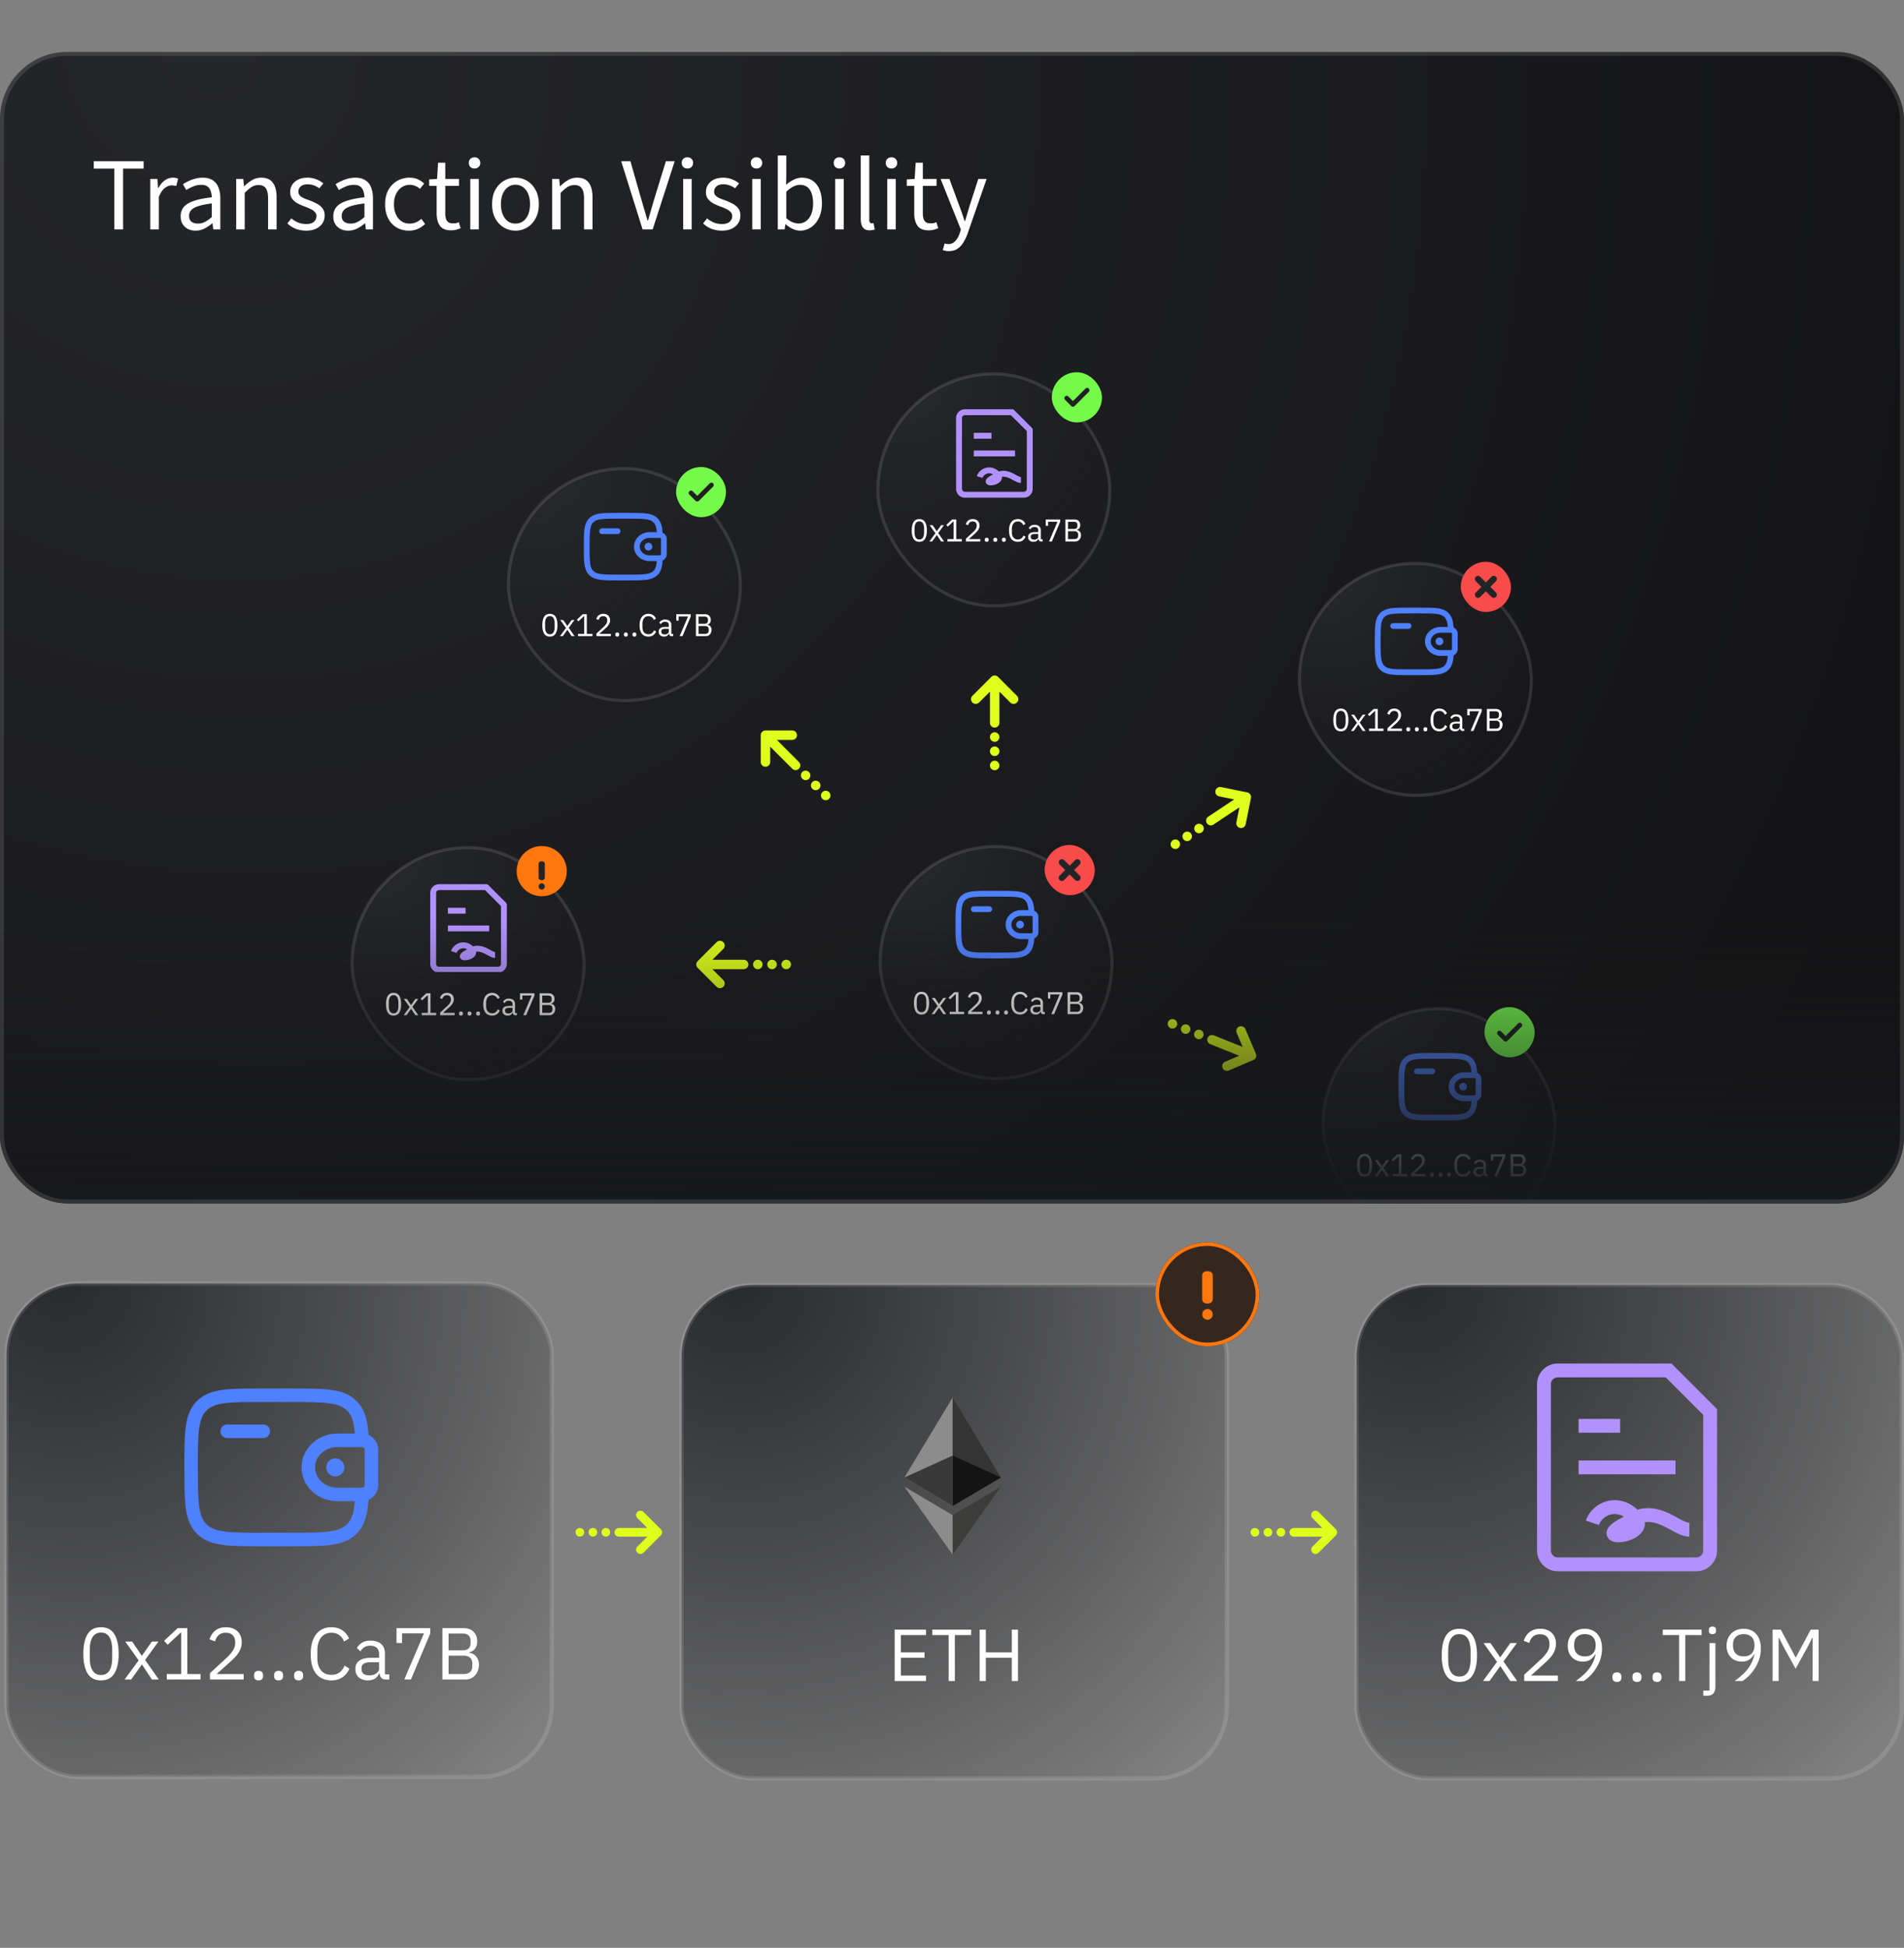 <svg xmlns="http://www.w3.org/2000/svg" width="440" height="450" fill="none"><rect width="100%" height="100%" fill="#808080" stroke="none"/><g clip-path="url(#a)"><rect width="440" height="266" y="12" fill="url(#b)" rx="15.553"/><g clip-path="url(#c)"><rect width="53.606" height="53.606" x="203.368" y="195.572" fill="url(#d)" stroke="url(#e)" stroke-width=".724" rx="26.803"/><path stroke="#4F80FD" stroke-linecap="round" stroke-linejoin="round" stroke-width="1.337" d="M225.037 210.04h3.565"/><path stroke="#4F80FD" stroke-width="1.337" d="M238.257 210.931h-2.319c-1.591 0-2.88 1.197-2.88 2.674 0 1.476 1.289 2.673 2.88 2.673h2.319c.074 0 .111 0 .143-.002.48-.029.863-.384.895-.831.002-.029.002-.063.002-.132v-3.417c0-.069 0-.103-.002-.132-.032-.446-.415-.802-.895-.831-.032-.002-.069-.002-.143-.002Z"/><path stroke="#4F80FD" stroke-width="1.337" d="M238.375 210.931c-.07-1.668-.293-2.691-1.013-3.412-1.045-1.044-2.725-1.044-6.086-1.044h-2.674c-3.361 0-5.042 0-6.086 1.044-1.044 1.044-1.044 2.725-1.044 6.086s0 5.042 1.044 6.086c1.044 1.044 2.725 1.044 6.086 1.044h2.674c3.361 0 5.041 0 6.086-1.044.72-.72.943-1.744 1.013-3.412"/><path stroke="#4F80FD" stroke-linecap="round" stroke-linejoin="round" stroke-width="1.782" d="M235.724 213.605h.011"/><path fill="#fff" d="M212.957 234.382c-.606 0-1.05-.231-1.331-.691-.276-.461-.415-1.106-.415-1.935s.139-1.474.415-1.934c.281-.461.725-.691 1.331-.691s1.047.23 1.323.691c.282.46.422 1.105.422 1.934s-.14 1.474-.422 1.935c-.276.46-.717.691-1.323.691Zm0-.531a.985.985 0 0 0 .509-.124.947.947 0 0 0 .342-.349c.087-.15.15-.327.189-.531.043-.203.065-.429.065-.676v-.829a3.29 3.29 0 0 0-.065-.677 1.683 1.683 0 0 0-.189-.53.95.95 0 0 0-.342-.35.994.994 0 0 0-.509-.123.992.992 0 0 0-.509.123.942.942 0 0 0-.342.35c-.087.15-.153.327-.196.53-.039.204-.059.43-.059.677v.829c0 .247.02.473.059.676.043.204.109.381.196.531a.94.94 0 0 0 .342.349c.14.083.31.124.509.124Zm2.331.443 1.39-1.89-1.331-1.862h.683l.953 1.396h.022l.989-1.396h.647l-1.323 1.818 1.352 1.934h-.683l-.975-1.469h-.022l-1.054 1.469h-.648Zm4.174 0v-.538h1.418v-4.087h-.051l-1.28 1.193-.356-.386 1.345-1.258h.953v4.538h1.309v.538h-3.338Zm7.597 0h-3.331v-.625l1.658-1.527c.238-.218.436-.449.596-.691.16-.247.24-.495.24-.742v-.087c0-.281-.077-.509-.232-.684-.156-.174-.391-.262-.706-.262-.155 0-.291.022-.407.066a.96.96 0 0 0-.306.182 1.082 1.082 0 0 0-.21.276 1.668 1.668 0 0 0-.131.335l-.546-.211c.049-.151.114-.296.197-.437.087-.145.194-.274.32-.385.13-.112.286-.201.465-.269.184-.068.4-.102.647-.102.248 0 .468.036.662.109.194.073.356.175.487.305.131.131.231.287.298.466.073.179.11.378.11.596a1.7 1.7 0 0 1-.088.553c-.053.17-.128.332-.225.487a2.948 2.948 0 0 1-.356.444 7.676 7.676 0 0 1-.444.436l-1.367 1.229h2.669v.538Zm1.473.088c-.155 0-.269-.039-.342-.117a.444.444 0 0 1-.101-.305v-.095c0-.126.033-.228.101-.305.073-.078.187-.116.342-.116.155 0 .267.038.335.116a.43.43 0 0 1 .109.305v.095a.43.43 0 0 1-.109.305c-.068.078-.18.117-.335.117Zm1.982 0c-.156 0-.269-.039-.342-.117a.444.444 0 0 1-.102-.305v-.095c0-.126.034-.228.102-.305.073-.078.186-.116.342-.116.155 0 .266.038.334.116a.425.425 0 0 1 .109.305v.095a.425.425 0 0 1-.109.305c-.068.078-.179.117-.334.117Zm1.981 0c-.155 0-.269-.039-.342-.117a.444.444 0 0 1-.102-.305v-.095c0-.126.034-.228.102-.305.073-.078.187-.116.342-.116.155 0 .267.038.335.116a.43.43 0 0 1 .109.305v.095a.43.43 0 0 1-.109.305c-.068.078-.18.117-.335.117Zm3.238 0c-.645 0-1.147-.218-1.506-.655-.358-.441-.538-1.088-.538-1.942 0-.853.18-1.507.538-1.963.359-.461.861-.691 1.506-.691.426 0 .783.097 1.069.291.291.194.516.468.676.822l-.494.298a1.389 1.389 0 0 0-.466-.626c-.208-.16-.47-.24-.785-.24-.218 0-.415.042-.589.124-.17.082-.315.201-.437.356a1.65 1.65 0 0 0-.269.546 2.43 2.43 0 0 0-.094.705v.757c0 .523.121.933.363 1.229.243.295.585.443 1.026.443.325 0 .596-.082.814-.247.218-.17.378-.393.48-.669l.488.305c-.16.359-.391.643-.691.851-.301.204-.665.306-1.091.306Zm5.397-.088c-.219 0-.376-.058-.473-.174a.892.892 0 0 1-.175-.436h-.036a.969.969 0 0 1-.407.523 1.261 1.261 0 0 1-.677.175c-.397 0-.707-.102-.93-.306-.219-.203-.328-.48-.328-.829 0-.354.129-.625.386-.814.262-.189.666-.284 1.214-.284h.742v-.371c0-.267-.073-.47-.218-.611-.146-.14-.369-.211-.669-.211-.228 0-.42.051-.575.153-.15.102-.276.238-.378.407l-.349-.327c.102-.204.264-.376.487-.516.223-.146.504-.218.844-.218.456 0 .81.111 1.062.334.252.223.378.533.378.931v2.065h.429v.509h-.327Zm-1.673-.407c.145 0 .279-.017.4-.051a.993.993 0 0 0 .313-.145.72.72 0 0 0 .203-.218.518.518 0 0 0 .073-.269v-.619h-.771c-.334 0-.579.049-.734.146a.47.47 0 0 0-.226.422v.152a.51.51 0 0 0 .197.429c.135.102.317.153.545.153Zm3.485.407 1.942-4.552h-2.168v.945h-.545v-1.469h3.331v.538l-1.906 4.538h-.654Zm3.764-5.076h2.087c.422 0 .752.119.989.357.243.237.364.555.364.952 0 .189-.027.349-.08.48a1.04 1.04 0 0 1-.204.328.914.914 0 0 1-.269.189 1.453 1.453 0 0 1-.269.08v.043a.993.993 0 0 1 .306.073.977.977 0 0 1 .327.211c.102.092.187.213.254.363.073.146.11.323.11.531 0 .209-.034.403-.102.582a1.315 1.315 0 0 1-.684.778c-.16.073-.334.109-.524.109h-2.305v-5.076Zm.611 4.538h1.505c.262 0 .468-.065.619-.196.15-.136.225-.332.225-.589v-.247c0-.257-.075-.451-.225-.582-.151-.136-.357-.204-.619-.204h-1.505v1.818Zm0-2.341h1.404c.242 0 .431-.061.567-.182.136-.122.203-.296.203-.524v-.247c0-.228-.067-.403-.203-.524s-.325-.182-.567-.182h-1.404v1.659Z"/></g><g clip-path="url(#f)"><rect width="53.606" height="53.606" x="117.483" y="108.253" fill="url(#g)" stroke="url(#h)" stroke-width=".724" rx="26.803"/><path stroke="#4F80FD" stroke-linecap="round" stroke-linejoin="round" stroke-width="1.337" d="M139.151 122.721h3.565"/><path stroke="#4F80FD" stroke-width="1.337" d="M152.372 123.613h-2.32c-1.59 0-2.879 1.197-2.879 2.673 0 1.477 1.289 2.674 2.879 2.674h2.32c.074 0 .111 0 .142-.002.481-.029.864-.385.895-.831.003-.029.003-.064.003-.132v-3.417c0-.069 0-.103-.003-.132-.031-.447-.414-.802-.895-.832l-.142-.001Z"/><path stroke="#4F80FD" stroke-width="1.337" d="M152.489 123.613c-.069-1.669-.293-2.692-1.013-3.412-1.044-1.044-2.725-1.044-6.086-1.044h-2.673c-3.361 0-5.042 0-6.086 1.044-1.044 1.044-1.044 2.725-1.044 6.086s0 5.041 1.044 6.085c1.044 1.045 2.725 1.045 6.086 1.045h2.673c3.361 0 5.042 0 6.086-1.045.72-.72.944-1.743 1.013-3.412"/><path stroke="#4F80FD" stroke-linecap="round" stroke-linejoin="round" stroke-width="1.782" d="M149.839 126.286h.01"/><path fill="#fff" d="M127.072 147.063c-.606 0-1.05-.23-1.331-.691-.277-.46-.415-1.105-.415-1.934s.138-1.474.415-1.935c.281-.46.725-.691 1.331-.691s1.047.231 1.323.691c.281.461.422 1.106.422 1.935s-.141 1.474-.422 1.934c-.276.461-.717.691-1.323.691Zm0-.531a.997.997 0 0 0 .509-.123.948.948 0 0 0 .341-.35 1.66 1.66 0 0 0 .19-.53c.043-.204.065-.429.065-.677v-.829c0-.247-.022-.473-.065-.676a1.657 1.657 0 0 0-.19-.531.945.945 0 0 0-.341-.349.987.987 0 0 0-.509-.124.982.982 0 0 0-.509.124.94.94 0 0 0-.342.349c-.088.15-.153.327-.197.531a3.687 3.687 0 0 0-.058.676v.829c0 .248.02.473.058.677.044.203.109.38.197.53a.942.942 0 0 0 .342.35c.14.082.31.123.509.123Zm2.331.444 1.389-1.891-1.331-1.862h.684l.953 1.397h.022l.989-1.397h.647l-1.324 1.818 1.353 1.935h-.684l-.974-1.469h-.022l-1.055 1.469h-.647Zm4.173 0v-.538h1.419v-4.087h-.051l-1.28 1.192-.357-.385 1.346-1.258h.953v4.538h1.309v.538h-3.339Zm7.597 0h-3.33v-.626l1.658-1.527a3.73 3.73 0 0 0 .596-.691c.16-.247.24-.494.24-.742v-.087c0-.281-.077-.509-.233-.683-.155-.175-.39-.262-.705-.262a1.17 1.17 0 0 0-.407.065.956.956 0 0 0-.306.182c-.082.078-.153.17-.211.276a1.756 1.756 0 0 0-.131.335l-.545-.211c.048-.15.114-.296.196-.436.088-.146.194-.274.32-.386.131-.111.286-.201.466-.269.184-.068.4-.102.647-.102s.468.037.662.109c.194.073.356.175.487.306s.23.286.298.465c.073.18.109.378.109.597 0 .198-.029.383-.087.552a2.11 2.11 0 0 1-.225.488 2.89 2.89 0 0 1-.357.443 7.352 7.352 0 0 1-.443.437l-1.368 1.229h2.669v.538Zm1.474.087c-.155 0-.269-.039-.342-.116a.449.449 0 0 1-.102-.306v-.094c0-.126.034-.228.102-.306.073-.077.187-.116.342-.116.155 0 .267.039.334.116a.43.43 0 0 1 .11.306v.094a.43.43 0 0 1-.11.306c-.067.077-.179.116-.334.116Zm1.981 0c-.155 0-.269-.039-.341-.116a.449.449 0 0 1-.102-.306v-.094c0-.126.034-.228.102-.306.072-.077.186-.116.341-.116.156 0 .267.039.335.116a.43.43 0 0 1 .109.306v.094a.43.43 0 0 1-.109.306c-.068.077-.179.116-.335.116Zm1.982 0c-.155 0-.269-.039-.342-.116a.449.449 0 0 1-.102-.306v-.094c0-.126.034-.228.102-.306.073-.077.187-.116.342-.116.155 0 .267.039.334.116a.43.43 0 0 1 .109.306v.094a.43.43 0 0 1-.109.306c-.067.077-.179.116-.334.116Zm3.237 0c-.644 0-1.146-.218-1.505-.654-.359-.442-.538-1.089-.538-1.942s.179-1.508.538-1.964c.359-.46.861-.691 1.505-.691.427 0 .783.097 1.07.291.29.194.516.468.676.822l-.495.298a1.379 1.379 0 0 0-.465-.625c-.209-.16-.47-.24-.786-.24a1.37 1.37 0 0 0-.589.123 1.245 1.245 0 0 0-.436.357c-.116.15-.206.332-.269.545a2.442 2.442 0 0 0-.095.706v.756c0 .524.122.933.364 1.229.242.296.584.444 1.025.444.325 0 .597-.083.815-.248.218-.169.378-.392.48-.669l.487.306c-.16.359-.39.642-.691.851-.3.203-.664.305-1.091.305Zm5.397-.087c-.218 0-.375-.058-.472-.175a.883.883 0 0 1-.175-.436h-.036a.973.973 0 0 1-.408.524 1.266 1.266 0 0 1-.676.174c-.397 0-.708-.102-.931-.305-.218-.204-.327-.48-.327-.829 0-.354.128-.626.385-.815.262-.189.667-.284 1.215-.284h.742v-.37c0-.267-.073-.471-.218-.611-.146-.141-.369-.211-.669-.211-.228 0-.42.051-.575.152-.15.102-.276.238-.378.408l-.349-.328c.102-.203.264-.375.487-.516.223-.145.504-.218.844-.218.455 0 .809.111 1.061.334.252.224.379.534.379.931v2.066h.429v.509h-.328Zm-1.672-.407c.145 0 .278-.017.4-.051a.978.978 0 0 0 .312-.146.711.711 0 0 0 .204-.218.515.515 0 0 0 .073-.269v-.618h-.771c-.335 0-.58.048-.735.145a.472.472 0 0 0-.225.422v.153c0 .184.065.327.196.429.136.102.318.153.546.153Zm3.485.407 1.941-4.553h-2.167v.946h-.545V141.9h3.33v.538l-1.905 4.538h-.654Zm3.764-5.076h2.087c.422 0 .752.118.989.356.243.238.364.555.364.953 0 .189-.027.349-.08.48-.054.131-.121.24-.204.327a.914.914 0 0 1-.269.189 1.4 1.4 0 0 1-.269.08v.044a.977.977 0 0 1 .305.072.971.971 0 0 1 .328.211c.101.092.186.214.254.364.073.145.109.322.109.531 0 .208-.034.402-.102.582a1.318 1.318 0 0 1-.683.778c-.16.072-.335.109-.524.109h-2.305V141.9Zm.611 4.538h1.505c.262 0 .468-.066.618-.197.151-.135.226-.332.226-.589v-.247c0-.257-.075-.451-.226-.582-.15-.136-.356-.203-.618-.203h-1.505v1.818Zm0-2.342h1.403c.243 0 .432-.061.568-.182.135-.121.203-.296.203-.524v-.247c0-.228-.068-.402-.203-.523-.136-.122-.325-.182-.568-.182h-1.403v1.658Z"/></g><g clip-path="url(#i)"><rect width="53.606" height="53.606" x="202.858" y="86.362" fill="url(#j)" stroke="url(#k)" stroke-width=".724" rx="26.803"/><g clip-path="url(#l)"><g clip-path="url(#m)"><path fill="#B192FC" d="M225.711 104.079h-.68v1.362h.68v-1.362Zm8.172 1.362h.681v-1.362h-.681v1.362Zm-8.172-5.447h-.68v1.362h.68v-1.362Zm2.724 1.362h.681v-1.362h-.681v1.362Zm5.448-6.13.482-.48a.682.682 0 0 0-.482-.2v.68Zm4.086 4.087h.681a.68.68 0 0 0-.199-.482l-.482.482Zm-8.172 10.895.305.609.055-.027.049-.037-.409-.545Zm-4.086-4.767h8.172v-1.362h-8.172v1.362Zm0-4.085h2.724v-1.362h-2.724v1.362Zm10.896 12.257h-13.619v1.362h13.619v-1.362Zm-14.3-.681V96.589h-1.362v16.343h1.362Zm.681-17.024h10.895v-1.362h-10.895v1.362Zm14.3 3.405v13.619h1.362v-13.62h-1.362Zm-3.886-3.605 4.086 4.086.963-.963-4.086-4.086-.963.963Zm-10.414 17.905a.68.68 0 0 1-.681-.681h-1.362c0 1.129.914 2.043 2.043 2.043v-1.362Zm13.619 1.362a2.042 2.042 0 0 0 2.043-2.043h-1.362a.681.681 0 0 1-.681.681v1.362Zm-14.3-18.386a.68.68 0 0 1 .681-.681v-1.362a2.042 2.042 0 0 0-2.043 2.043h1.362Zm4.732 13.835c.151-.454.58-.874 1.13-1.022.513-.138 1.174-.047 1.828.607l.963-.963c-.98-.98-2.136-1.23-3.144-.959-.971.26-1.767.998-2.07 1.906l1.293.431Zm2.958-.415c.044.044.079.084.106.119l1.076-.836a2.759 2.759 0 0 0-.219-.246l-.963.963Zm.106.119c.107.137.083.18.087.151.002-.02.008.011-.074.085a1.369 1.369 0 0 1-.394.23 2.432 2.432 0 0 1-.537.147 1.19 1.19 0 0 1-.341.013c-.023-.005.025-.001.094.05a.528.528 0 0 1 .18.587.251.251 0 0 1-.032.063c-.002.003.021-.028.099-.091.155-.125.44-.307.917-.546l-.609-1.218c-.514.257-.899.49-1.164.705a1.842 1.842 0 0 0-.354.363.963.963 0 0 0-.19.596.837.837 0 0 0 .346.639c.155.113.324.163.45.188.255.05.544.037.808-.002.518-.079 1.188-.302 1.644-.716.237-.216.461-.527.509-.934.049-.417-.101-.808-.363-1.146l-1.076.836Zm.103.625c.25-.188.485-.322.705-.418l-.54-1.25a4.846 4.846 0 0 0-.982.579l.817 1.089Zm.705-.418c.887-.383 1.677-.181 2.488.205.204.097.402.203.604.312.196.106.403.221.601.32.374.19.841.398 1.322.398v-1.362c-.127 0-.337-.063-.707-.251-.176-.088-.358-.189-.568-.303-.205-.111-.429-.23-.666-.343-.952-.453-2.195-.84-3.614-.226l.54 1.25Z"/></g></g><path fill="#fff" d="M212.447 125.172c-.606 0-1.05-.23-1.331-.691-.276-.46-.415-1.105-.415-1.934s.139-1.474.415-1.935c.281-.46.725-.691 1.331-.691s1.047.231 1.323.691c.282.461.422 1.106.422 1.935s-.14 1.474-.422 1.934c-.276.461-.717.691-1.323.691Zm0-.531a.985.985 0 0 0 .509-.124.94.94 0 0 0 .342-.349c.087-.15.15-.327.189-.531.043-.203.065-.429.065-.676v-.829c0-.247-.022-.473-.065-.676a1.68 1.68 0 0 0-.189-.531.947.947 0 0 0-.342-.349.985.985 0 0 0-.509-.124.982.982 0 0 0-.509.124.94.94 0 0 0-.342.349c-.087.15-.153.327-.196.531a3.597 3.597 0 0 0-.059.676v.829c0 .247.02.473.059.676.043.204.109.381.196.531a.932.932 0 0 0 .342.349c.14.083.31.124.509.124Zm2.331.444 1.39-1.891-1.331-1.862h.683l.953 1.396h.022l.989-1.396h.647l-1.323 1.818 1.352 1.935h-.683l-.975-1.469h-.022l-1.054 1.469h-.648Zm4.174 0v-.538h1.418v-4.088h-.051l-1.28 1.193-.356-.385 1.345-1.258h.953v4.538h1.309v.538h-3.338Zm7.597 0h-3.331v-.626l1.658-1.527c.238-.218.436-.448.596-.691.16-.247.24-.494.24-.742v-.087c0-.281-.077-.509-.232-.684-.156-.174-.391-.261-.706-.261-.155 0-.291.021-.407.065a.979.979 0 0 0-.306.182c-.082.078-.152.17-.21.276a1.692 1.692 0 0 0-.131.335l-.546-.211a2.18 2.18 0 0 1 .197-.436 1.63 1.63 0 0 1 .32-.386c.13-.111.286-.201.465-.269.184-.068.4-.102.647-.102.248 0 .468.037.662.109a1.29 1.29 0 0 1 .785.771c.073.18.11.378.11.597 0 .198-.03.383-.088.552a2.11 2.11 0 0 1-.225.488c-.097.15-.216.298-.356.443a7.364 7.364 0 0 1-.444.436l-1.367 1.23h2.669v.538Zm1.473.087c-.155 0-.269-.039-.342-.116a.448.448 0 0 1-.101-.306v-.094c0-.126.033-.228.101-.306.073-.077.187-.116.342-.116.155 0 .267.039.335.116.072.078.109.18.109.306v.094a.434.434 0 0 1-.109.306c-.068.077-.18.116-.335.116Zm1.982 0c-.156 0-.269-.039-.342-.116a.449.449 0 0 1-.102-.306v-.094c0-.126.034-.228.102-.306.073-.077.186-.116.342-.116.155 0 .266.039.334.116a.43.43 0 0 1 .109.306v.094a.43.43 0 0 1-.109.306c-.068.077-.179.116-.334.116Zm1.981 0c-.155 0-.269-.039-.342-.116a.449.449 0 0 1-.102-.306v-.094c0-.126.034-.228.102-.306.073-.077.187-.116.342-.116.155 0 .267.039.335.116.072.078.109.18.109.306v.094a.434.434 0 0 1-.109.306c-.068.077-.18.116-.335.116Zm3.238 0c-.645 0-1.147-.218-1.506-.655-.358-.441-.538-1.088-.538-1.941 0-.854.18-1.508.538-1.964.359-.46.861-.691 1.506-.691.426 0 .783.097 1.069.291.291.194.516.468.676.822l-.494.298a1.38 1.38 0 0 0-.466-.625c-.208-.16-.47-.24-.785-.24-.218 0-.415.041-.589.123-.17.083-.315.202-.437.357-.116.15-.206.332-.269.545a2.443 2.443 0 0 0-.094.706v.756c0 .523.121.933.363 1.229.243.296.585.444 1.026.444.325 0 .596-.083.814-.248.218-.169.378-.392.48-.669l.487.306c-.16.358-.39.642-.69.851-.301.203-.665.305-1.091.305Zm5.397-.087c-.219 0-.376-.058-.473-.175a.892.892 0 0 1-.175-.436h-.036a.965.965 0 0 1-.407.523 1.261 1.261 0 0 1-.677.175c-.397 0-.707-.102-.93-.305-.219-.204-.328-.48-.328-.83 0-.353.129-.625.386-.814.262-.189.666-.284 1.214-.284h.742v-.371c0-.266-.073-.47-.218-.61-.146-.141-.369-.211-.669-.211-.228 0-.42.051-.575.152-.15.102-.276.238-.378.408l-.349-.328c.102-.203.264-.375.487-.516.223-.145.504-.218.844-.218.456 0 .81.111 1.062.334.252.223.378.534.378.931v2.066h.429v.509h-.327Zm-1.673-.408c.145 0 .279-.017.4-.05a.994.994 0 0 0 .313-.146.72.72 0 0 0 .203-.218.515.515 0 0 0 .073-.269v-.618h-.771c-.334 0-.579.048-.734.145a.471.471 0 0 0-.226.422v.153c0 .184.066.327.196.429.136.102.318.152.546.152Zm3.485.408 1.942-4.553h-2.168v.946h-.545v-1.469h3.331v.538l-1.906 4.538h-.654Zm3.764-5.076h2.087c.422 0 .752.118.989.356.243.237.364.555.364.953 0 .189-.027.349-.08.48-.053.13-.121.24-.204.327a.914.914 0 0 1-.269.189 1.38 1.38 0 0 1-.269.08v.044a.989.989 0 0 1 .306.072.977.977 0 0 1 .327.211c.102.092.187.213.254.364.073.145.11.322.11.531 0 .208-.034.402-.102.581a1.333 1.333 0 0 1-.684.779 1.26 1.26 0 0 1-.524.109h-2.305v-5.076Zm.611 4.538h1.505c.262 0 .468-.066.619-.197.15-.136.225-.332.225-.589v-.247c0-.257-.075-.451-.225-.582-.151-.136-.357-.204-.619-.204h-1.505v1.819Zm0-2.342h1.404c.242 0 .431-.061.567-.182.136-.121.203-.296.203-.524v-.247c0-.228-.067-.402-.203-.524-.136-.121-.325-.181-.567-.181h-1.404v1.658Z"/></g><g clip-path="url(#n)"><rect width="53.606" height="53.606" x="300.273" y="130.144" fill="url(#o)" stroke="url(#p)" stroke-width=".724" rx="26.803"/><path stroke="#4F80FD" stroke-linecap="round" stroke-linejoin="round" stroke-width="1.337" d="M321.942 144.613h3.565"/><path stroke="#4F80FD" stroke-width="1.337" d="M335.162 145.504h-2.319c-1.59 0-2.88 1.197-2.88 2.674 0 1.476 1.29 2.673 2.88 2.673h2.319c.075 0 .112 0 .143-.002.481-.029.863-.384.895-.831.002-.029.002-.063.002-.132v-3.417c0-.069 0-.103-.002-.132-.032-.446-.414-.802-.895-.831-.031-.002-.068-.002-.143-.002Z"/><path stroke="#4F80FD" stroke-width="1.337" d="M335.28 145.504c-.07-1.669-.293-2.692-1.013-3.412-1.045-1.044-2.725-1.044-6.086-1.044h-2.674c-3.361 0-5.041 0-6.086 1.044-1.044 1.044-1.044 2.724-1.044 6.086 0 3.361 0 5.041 1.044 6.085 1.045 1.044 2.725 1.044 6.086 1.044h2.674c3.361 0 5.041 0 6.086-1.044.72-.72.943-1.743 1.013-3.412"/><path stroke="#4F80FD" stroke-linecap="round" stroke-linejoin="round" stroke-width="1.782" d="M332.629 148.177h.011"/><path fill="#fff" d="M309.862 168.954c-.606 0-1.05-.23-1.331-.691-.276-.461-.415-1.105-.415-1.934s.139-1.474.415-1.935c.281-.46.725-.691 1.331-.691s1.047.231 1.323.691c.282.461.422 1.106.422 1.935s-.14 1.473-.422 1.934c-.276.461-.717.691-1.323.691Zm0-.531a.985.985 0 0 0 .509-.124.932.932 0 0 0 .342-.349c.087-.15.15-.327.189-.531.043-.203.065-.429.065-.676v-.829c0-.247-.022-.473-.065-.676a1.68 1.68 0 0 0-.189-.531.94.94 0 0 0-.342-.349.985.985 0 0 0-.509-.124.982.982 0 0 0-.509.124.94.94 0 0 0-.342.349c-.087.15-.153.327-.196.531a3.597 3.597 0 0 0-.059.676v.829c0 .247.02.473.059.676.043.204.109.381.196.531a.932.932 0 0 0 .342.349c.14.083.31.124.509.124Zm2.332.444 1.389-1.891-1.331-1.862h.683l.953 1.396h.022l.989-1.396h.647l-1.323 1.818 1.352 1.935h-.683l-.975-1.469h-.022l-1.054 1.469h-.647Zm4.173 0v-.538h1.418v-4.088h-.051l-1.28 1.193-.356-.385 1.345-1.259h.953v4.539h1.309v.538h-3.338Zm7.597 0h-3.331v-.626l1.658-1.527c.238-.218.436-.448.596-.691.16-.247.24-.494.24-.742v-.087c0-.281-.077-.509-.232-.684-.156-.174-.391-.261-.706-.261-.155 0-.291.021-.407.065a.979.979 0 0 0-.306.182 1.1 1.1 0 0 0-.21.276 1.692 1.692 0 0 0-.131.335l-.546-.211a2.18 2.18 0 0 1 .197-.436 1.63 1.63 0 0 1 .32-.386 1.58 1.58 0 0 1 .465-.269c.184-.068.4-.102.647-.102.248 0 .468.037.662.109.194.073.356.175.487.306s.231.286.299.465c.072.18.109.378.109.597 0 .198-.029.383-.088.552a2.11 2.11 0 0 1-.225.488c-.097.15-.216.298-.356.443a7.364 7.364 0 0 1-.444.436l-1.367 1.23h2.669v.538Zm1.473.087c-.155 0-.269-.039-.342-.116a.448.448 0 0 1-.101-.306v-.094c0-.126.033-.228.101-.306.073-.077.187-.116.342-.116.155 0 .267.039.335.116.072.078.109.18.109.306v.094a.434.434 0 0 1-.109.306c-.068.077-.18.116-.335.116Zm1.982 0c-.155 0-.269-.039-.342-.116a.449.449 0 0 1-.102-.306v-.094c0-.126.034-.228.102-.306.073-.077.187-.116.342-.116.155 0 .266.039.334.116a.43.43 0 0 1 .109.306v.094a.43.43 0 0 1-.109.306c-.068.077-.179.116-.334.116Zm1.981 0c-.155 0-.269-.039-.342-.116a.448.448 0 0 1-.101-.306v-.094c0-.126.033-.228.101-.306.073-.077.187-.116.342-.116.155 0 .267.039.335.116.072.078.109.18.109.306v.094a.434.434 0 0 1-.109.306c-.068.077-.18.116-.335.116Zm3.238 0c-.645 0-1.147-.218-1.506-.655-.358-.441-.538-1.088-.538-1.941 0-.854.18-1.508.538-1.964.359-.46.861-.691 1.506-.691.426 0 .783.097 1.069.291.291.194.516.468.676.822l-.494.298a1.38 1.38 0 0 0-.466-.625c-.208-.16-.47-.24-.785-.24-.218 0-.415.041-.589.123-.17.083-.315.201-.437.357-.116.15-.206.332-.269.545a2.443 2.443 0 0 0-.094.706v.756c0 .523.121.933.363 1.229.243.296.585.444 1.026.444.325 0 .596-.083.814-.248.218-.169.378-.392.48-.669l.488.306c-.16.358-.391.642-.691.851-.301.203-.665.305-1.091.305Zm5.397-.087c-.219 0-.376-.058-.473-.175a.892.892 0 0 1-.175-.436h-.036a.965.965 0 0 1-.407.523 1.261 1.261 0 0 1-.677.175c-.397 0-.707-.102-.93-.305-.219-.204-.328-.48-.328-.83 0-.353.129-.625.386-.814.262-.189.666-.284 1.214-.284h.742v-.371c0-.266-.073-.47-.218-.61-.146-.141-.369-.211-.669-.211-.228 0-.42.051-.575.152-.15.102-.276.238-.378.408l-.349-.328c.102-.203.264-.375.487-.516.223-.145.504-.218.844-.218.456 0 .81.111 1.062.334.252.223.378.534.378.931v2.066h.429v.509h-.327Zm-1.673-.408c.145 0 .279-.017.4-.05a.994.994 0 0 0 .313-.146.72.72 0 0 0 .203-.218.518.518 0 0 0 .073-.269v-.618h-.771c-.334 0-.579.048-.734.145a.471.471 0 0 0-.226.422v.153c0 .184.066.327.197.429.135.102.317.152.545.152Zm3.485.408 1.942-4.553h-2.168v.946h-.545v-1.47h3.331v.539l-1.906 4.538h-.654Zm3.764-5.077h2.087c.422 0 .752.119.989.357.243.237.364.555.364.953 0 .189-.027.349-.08.48-.053.13-.121.24-.204.327a.914.914 0 0 1-.269.189 1.38 1.38 0 0 1-.269.08v.044a.989.989 0 0 1 .306.072.977.977 0 0 1 .327.211c.102.092.187.213.254.364.073.145.11.322.11.531 0 .208-.034.402-.102.581a1.333 1.333 0 0 1-.684.779 1.26 1.26 0 0 1-.523.109h-2.306v-5.077Zm.611 4.539h1.505c.262 0 .468-.066.619-.197.15-.136.225-.332.225-.589v-.247c0-.257-.075-.451-.225-.582-.151-.136-.357-.204-.619-.204h-1.505v1.819Zm0-2.342h1.404c.242 0 .431-.061.567-.182.136-.121.204-.296.204-.524v-.247c0-.228-.068-.402-.204-.524-.136-.121-.325-.181-.567-.181h-1.404v1.658Z"/></g><g clip-path="url(#q)"><rect width="53.606" height="53.606" x="305.746" y="233.032" fill="url(#r)" stroke="url(#s)" stroke-width=".724" rx="26.803"/><path stroke="#4F80FD" stroke-linecap="round" stroke-linejoin="round" stroke-width="1.337" d="M327.415 247.5h3.565"/><path stroke="#4F80FD" stroke-width="1.337" d="M340.635 248.392h-2.319c-1.591 0-2.88 1.197-2.88 2.673 0 1.477 1.289 2.674 2.88 2.674h2.319c.074 0 .112 0 .143-.002.481-.029.863-.385.895-.831.002-.029.002-.064.002-.132v-3.417c0-.069 0-.103-.002-.132-.032-.447-.414-.802-.895-.831-.031-.002-.069-.002-.143-.002Z"/><path stroke="#4F80FD" stroke-width="1.337" d="M340.752 248.392c-.069-1.669-.292-2.692-1.013-3.412-1.044-1.044-2.724-1.044-6.085-1.044h-2.674c-3.361 0-5.042 0-6.086 1.044-1.044 1.044-1.044 2.725-1.044 6.086s0 5.041 1.044 6.085c1.044 1.045 2.725 1.045 6.086 1.045h2.674c3.361 0 5.041 0 6.085-1.045.721-.72.944-1.743 1.013-3.412"/><path stroke="#4F80FD" stroke-linecap="round" stroke-linejoin="round" stroke-width="1.782" d="M338.102 251.065h.011"/><path fill="#fff" d="M315.335 271.842c-.606 0-1.05-.23-1.331-.691-.276-.461-.415-1.105-.415-1.934 0-.83.139-1.474.415-1.935.281-.461.725-.691 1.331-.691s1.047.23 1.323.691c.282.461.422 1.105.422 1.935 0 .829-.14 1.473-.422 1.934-.276.461-.717.691-1.323.691Zm0-.531a.985.985 0 0 0 .509-.124.947.947 0 0 0 .342-.349c.087-.15.15-.327.189-.531.043-.203.065-.429.065-.676v-.829c0-.247-.022-.473-.065-.676a1.68 1.68 0 0 0-.189-.531.947.947 0 0 0-.342-.349.985.985 0 0 0-.509-.124.982.982 0 0 0-.509.124.932.932 0 0 0-.342.349c-.087.15-.153.327-.196.531a3.597 3.597 0 0 0-.059.676v.829c0 .247.02.473.059.676.043.204.109.381.196.531a.932.932 0 0 0 .342.349c.14.083.31.124.509.124Zm2.331.444 1.389-1.891-1.33-1.862h.683l.953 1.396h.022l.989-1.396h.647l-1.324 1.818 1.353 1.935h-.683l-.975-1.469h-.022l-1.054 1.469h-.648Zm4.174 0v-.539h1.418v-4.087h-.051l-1.28 1.193-.356-.385 1.345-1.259h.953v4.538h1.309v.539h-3.338Zm7.597 0h-3.331v-.626l1.658-1.527a3.73 3.73 0 0 0 .596-.691c.16-.247.24-.494.24-.742v-.087c0-.281-.077-.509-.232-.684-.156-.174-.391-.261-.706-.261-.155 0-.291.021-.407.065a.967.967 0 0 0-.306.182c-.082.077-.152.17-.211.276a1.754 1.754 0 0 0-.13.335l-.546-.211c.049-.15.114-.296.197-.437a1.64 1.64 0 0 1 .319-.385c.131-.111.287-.201.466-.269.184-.068.4-.102.647-.102s.468.037.662.109a1.29 1.29 0 0 1 .785.771c.073.18.11.378.11.596a1.7 1.7 0 0 1-.088.553c-.053.17-.128.332-.225.487a2.848 2.848 0 0 1-.357.444 7.057 7.057 0 0 1-.443.436l-1.367 1.229h2.669v.539Zm1.473.087c-.155 0-.269-.039-.342-.116a.449.449 0 0 1-.102-.306v-.094c0-.126.034-.228.102-.306.073-.077.187-.116.342-.116.155 0 .267.039.335.116.072.078.109.18.109.306v.094a.434.434 0 0 1-.109.306c-.068.077-.18.116-.335.116Zm1.982 0c-.156 0-.27-.039-.342-.116a.449.449 0 0 1-.102-.306v-.094c0-.126.034-.228.102-.306.072-.077.186-.116.342-.116.155 0 .266.039.334.116a.43.43 0 0 1 .109.306v.094a.43.43 0 0 1-.109.306c-.068.077-.179.116-.334.116Zm1.981 0c-.155 0-.269-.039-.342-.116a.449.449 0 0 1-.102-.306v-.094c0-.126.034-.228.102-.306.073-.077.187-.116.342-.116.155 0 .267.039.335.116.072.078.109.18.109.306v.094a.434.434 0 0 1-.109.306c-.068.077-.18.116-.335.116Zm3.238 0c-.645 0-1.147-.218-1.506-.655-.359-.441-.538-1.088-.538-1.941 0-.854.179-1.508.538-1.964.359-.461.861-.691 1.506-.691.426 0 .783.097 1.069.291.291.194.516.468.676.822l-.494.298a1.38 1.38 0 0 0-.466-.625c-.208-.16-.47-.24-.785-.24-.219 0-.415.041-.589.123-.17.083-.316.201-.437.357-.116.15-.206.332-.269.545a2.436 2.436 0 0 0-.094.705v.757c0 .523.121.933.363 1.229.243.296.584.443 1.026.443.325 0 .596-.082.814-.247.218-.169.378-.393.48-.669l.487.306c-.16.358-.39.642-.69.85-.301.204-.665.306-1.091.306Zm5.397-.087c-.219 0-.376-.059-.473-.175a.892.892 0 0 1-.175-.436h-.036a.969.969 0 0 1-.407.523 1.261 1.261 0 0 1-.677.175c-.397 0-.708-.102-.931-.306-.218-.203-.327-.48-.327-.829 0-.354.129-.625.386-.814.261-.189.666-.284 1.214-.284h.742v-.371c0-.266-.073-.47-.218-.611-.146-.14-.369-.21-.669-.21-.228 0-.42.05-.575.152-.15.102-.276.238-.378.408l-.349-.328c.102-.203.264-.375.487-.516.223-.146.504-.218.844-.218.456 0 .809.111 1.062.334.252.223.378.534.378.931v2.066h.429v.509h-.327Zm-1.673-.408c.145 0 .279-.017.4-.051a.972.972 0 0 0 .313-.145.72.72 0 0 0 .203-.218.518.518 0 0 0 .073-.269v-.618h-.771c-.334 0-.579.048-.734.145a.471.471 0 0 0-.226.422v.153c0 .184.066.327.196.429.136.101.318.152.546.152Zm3.485.408 1.941-4.553h-2.167v.945h-.545v-1.469h3.331v.539l-1.906 4.538h-.654Zm3.764-5.077h2.087c.422 0 .752.119.989.357.243.237.364.555.364.952 0 .19-.027.35-.08.48a1.04 1.04 0 0 1-.204.328.914.914 0 0 1-.269.189 1.38 1.38 0 0 1-.269.08v.043c.092.005.194.03.306.073a.977.977 0 0 1 .327.211c.102.092.187.213.254.364.073.145.109.322.109.531 0 .208-.033.402-.101.581a1.333 1.333 0 0 1-.684.779 1.26 1.26 0 0 1-.524.109h-2.305v-5.077Zm.611 4.538h1.505c.262 0 .468-.065.619-.196.15-.136.225-.332.225-.589v-.247c0-.257-.075-.451-.225-.582-.151-.136-.357-.204-.619-.204h-1.505v1.818Zm0-2.341h1.404c.242 0 .431-.061.567-.182.136-.121.203-.296.203-.524v-.247c0-.228-.067-.402-.203-.524-.136-.121-.325-.181-.567-.181h-1.404v1.658Z"/></g><g clip-path="url(#t)"><rect width="53.606" height="53.606" x="81.362" y="195.818" fill="url(#u)" stroke="url(#v)" stroke-width=".724" rx="26.803"/><g clip-path="url(#w)"><g clip-path="url(#x)"><g clip-path="url(#y)"><path fill="#B192FC" d="M104.193 213.803h-.681v1.362h.681v-1.362Zm8.172 1.362h.681v-1.362h-.681v1.362Zm-8.172-5.448h-.681v1.362h.681v-1.362Zm2.724 1.362h.681v-1.362h-.681v1.362Zm5.448-6.129.481-.482a.684.684 0 0 0-.481-.199v.681Zm4.085 4.086h.681a.68.68 0 0 0-.199-.482l-.482.482Zm-8.171 10.896.304.609.055-.028.049-.037-.408-.544Zm-4.086-4.767h8.172v-1.362h-8.172v1.362Zm0-4.086h2.724v-1.362h-2.724v1.362Zm10.895 12.257h-13.619v1.362h13.619v-1.362Zm-14.3-.681v-16.343h-1.362v16.343h1.362Zm.681-17.024h10.896v-1.362h-10.896v1.362Zm14.3 3.405v13.619h1.362v-13.619h-1.362Zm-3.886-3.605 4.086 4.086.963-.963-4.086-4.086-.963.963Zm-10.414 17.905a.68.68 0 0 1-.681-.681h-1.362c0 1.129.914 2.043 2.043 2.043v-1.362Zm13.619 1.362a2.042 2.042 0 0 0 2.043-2.043h-1.362a.68.68 0 0 1-.681.681v1.362Zm-14.3-18.386c0-.376.305-.681.681-.681v-1.362a2.042 2.042 0 0 0-2.043 2.043h1.362Zm4.732 13.835c.151-.454.581-.874 1.131-1.022.513-.138 1.173-.047 1.827.607l.963-.963c-.98-.98-2.136-1.23-3.144-.959-.971.261-1.767.998-2.069 1.906l1.292.431Zm2.958-.415c.045.045.079.084.107.119l1.075-.835a2.636 2.636 0 0 0-.219-.247l-.963.963Zm.107.119c.106.137.082.18.086.151.002-.02.009.011-.073.085a1.39 1.39 0 0 1-.395.23 2.432 2.432 0 0 1-.537.147 1.145 1.145 0 0 1-.34.013c-.024-.005.024-.001.094.051a.526.526 0 0 1 .179.586c-.014.039-.029.06-.031.063-.002.003.02-.028.098-.091.155-.125.441-.307.917-.545l-.609-1.219c-.514.257-.899.49-1.164.705a1.87 1.87 0 0 0-.354.363.966.966 0 0 0-.19.597c.013.294.173.51.347.638.154.114.324.163.449.188.255.051.545.038.808-.002.518-.079 1.188-.302 1.644-.716.237-.216.462-.527.509-.934.05-.417-.101-.808-.363-1.145l-1.075.835Zm.102.625c.25-.187.486-.322.706-.418l-.541-1.25a4.874 4.874 0 0 0-.982.579l.817 1.089Zm.706-.418c.886-.383 1.677-.18 2.487.206.204.097.403.202.604.311.196.106.404.221.601.321.374.189.841.397 1.323.397v-1.361c-.128 0-.338-.064-.708-.252-.175-.088-.357-.189-.568-.303-.205-.111-.429-.23-.666-.343-.951-.453-2.195-.84-3.614-.226l.541 1.25Z"/></g></g></g><path fill="#fff" d="M90.951 234.627c-.606 0-1.05-.23-1.33-.691-.277-.46-.415-1.105-.415-1.934s.138-1.474.414-1.935c.282-.46.725-.69 1.331-.69s1.048.23 1.324.69c.281.461.422 1.106.422 1.935s-.141 1.474-.422 1.934c-.276.461-.718.691-1.324.691Zm0-.531a.994.994 0 0 0 .51-.123.951.951 0 0 0 .341-.349c.087-.151.15-.328.19-.531a3.24 3.24 0 0 0 .065-.677v-.829c0-.247-.022-.472-.066-.676a1.668 1.668 0 0 0-.189-.531.951.951 0 0 0-.342-.349.994.994 0 0 0-.509-.124.994.994 0 0 0-.509.124.951.951 0 0 0-.342.349c-.087.15-.152.327-.196.531a3.625 3.625 0 0 0-.058.676v.829c0 .248.02.473.058.677.044.203.11.38.196.531.088.15.202.266.342.349.14.082.31.123.51.123Zm2.332.444 1.389-1.891-1.33-1.862h.683l.952 1.397H95l.99-1.397h.646l-1.323 1.819 1.353 1.934h-.684l-.974-1.469h-.022l-1.055 1.469h-.647Zm4.173 0v-.538h1.418v-4.087h-.05l-1.28 1.192-.357-.385 1.345-1.258h.953v4.538h1.309v.538h-3.338Zm7.597 0h-3.331v-.625l1.658-1.528a3.7 3.7 0 0 0 .597-.691c.16-.247.24-.494.24-.741v-.088c0-.281-.078-.509-.233-.683-.155-.175-.39-.262-.705-.262-.156 0-.291.022-.408.065a.981.981 0 0 0-.305.182c-.083.078-.153.17-.211.277a1.72 1.72 0 0 0-.131.334l-.545-.211c.048-.15.114-.296.196-.436a1.63 1.63 0 0 1 .32-.386 1.58 1.58 0 0 1 .465-.269c.185-.068.4-.101.648-.101.247 0 .468.036.661.109.194.072.357.174.488.305s.23.286.298.466c.073.179.109.378.109.596a1.7 1.7 0 0 1-.087.553 2.148 2.148 0 0 1-.226.487c-.097.15-.216.298-.356.443a7.684 7.684 0 0 1-.444.437l-1.367 1.229h2.669v.538Zm1.474.087c-.156 0-.27-.038-.342-.116a.446.446 0 0 1-.102-.305v-.095c0-.126.034-.228.102-.305.072-.078.186-.117.342-.117.155 0 .266.039.334.117a.425.425 0 0 1 .109.305v.095a.427.427 0 0 1-.109.305c-.068.078-.179.116-.334.116Zm1.981 0c-.155 0-.269-.038-.342-.116a.446.446 0 0 1-.102-.305v-.095c0-.126.034-.228.102-.305.073-.078.187-.117.342-.117.155 0 .267.039.335.117a.43.43 0 0 1 .109.305v.095a.431.431 0 0 1-.109.305c-.068.078-.18.116-.335.116Zm1.981 0c-.155 0-.269-.038-.341-.116a.446.446 0 0 1-.102-.305v-.095c0-.126.034-.228.102-.305.072-.078.186-.117.341-.117.156 0 .267.039.335.117a.425.425 0 0 1 .109.305v.095a.427.427 0 0 1-.109.305c-.068.078-.179.116-.335.116Zm3.238 0c-.645 0-1.147-.218-1.505-.654-.359-.441-.538-1.089-.538-1.942s.179-1.508.538-1.964c.358-.46.86-.69 1.505-.69.427 0 .783.097 1.069.29a1.9 1.9 0 0 1 .677.822l-.495.298a1.391 1.391 0 0 0-.465-.625c-.209-.16-.471-.24-.786-.24-.218 0-.414.041-.589.124-.17.082-.315.201-.436.356-.117.15-.206.332-.269.545a2.442 2.442 0 0 0-.095.706v.756c0 .524.121.933.364 1.229.242.296.584.444 1.025.444.325 0 .596-.083.815-.247.218-.17.378-.393.48-.669l.487.305c-.16.359-.39.642-.691.851-.301.203-.664.305-1.091.305Zm5.397-.087c-.218 0-.376-.058-.473-.175a.878.878 0 0 1-.174-.436h-.037a.971.971 0 0 1-.407.524 1.266 1.266 0 0 1-.676.174c-.398 0-.708-.102-.931-.305-.218-.204-.327-.48-.327-.829 0-.354.128-.626.385-.815.262-.189.667-.283 1.215-.283h.741v-.371c0-.267-.072-.471-.218-.611-.145-.141-.368-.211-.669-.211-.228 0-.419.051-.574.153a1.259 1.259 0 0 0-.379.407l-.349-.327c.102-.204.265-.376.488-.517.223-.145.504-.218.843-.218.456 0 .81.112 1.062.335.252.223.378.533.378.931v2.065h.429v.509h-.327Zm-1.673-.407c.146 0 .279-.017.4-.051a.974.974 0 0 0 .313-.146.725.725 0 0 0 .204-.218.524.524 0 0 0 .072-.269v-.618h-.77c-.335 0-.58.048-.735.145a.472.472 0 0 0-.225.422v.153c0 .184.065.327.196.429.136.102.317.153.545.153Zm3.485.407 1.942-4.553h-2.167v.946h-.546v-1.469h3.331v.538l-1.905 4.538h-.655Zm3.764-5.076h2.088c.422 0 .751.119.989.356.242.238.363.555.363.953 0 .189-.026.349-.08.48a1.04 1.04 0 0 1-.203.327.89.89 0 0 1-.269.189 1.333 1.333 0 0 1-.269.08v.044a.98.98 0 0 1 .305.073.974.974 0 0 1 .327.21c.102.093.187.214.255.364.073.146.109.323.109.531 0 .208-.034.402-.102.582a1.33 1.33 0 0 1-.683.778c-.16.073-.335.109-.524.109H124.7v-5.076Zm.611 4.538h1.506c.262 0 .468-.066.618-.196.15-.136.225-.333.225-.59v-.247c0-.257-.075-.451-.225-.582-.15-.135-.356-.203-.618-.203h-1.506v1.818Zm0-2.342h1.404c.242 0 .431-.06.567-.182.136-.121.204-.295.204-.523v-.248c0-.227-.068-.402-.204-.523-.136-.121-.325-.182-.567-.182h-1.404v1.658Z"/></g><circle cx="125.189" cy="201.251" r="5.795" fill="#FF770F"/><path fill="#232427" d="M124.477 199.551c0-.351.306-.569.711-.569.396 0 .712.226.712.569v3.219c0 .342-.316.568-.712.568-.405 0-.711-.217-.711-.568v-3.219Zm.005 5.238c0-.401.317-.726.706-.726.389 0 .706.325.706.726a.717.717 0 0 1-.706.725.717.717 0 0 1-.706-.725Z"/><g clip-path="url(#z)"><rect width="11.59" height="11.59" x="241.399" y="195.209" fill="#232427" rx="5.795"/><path fill="#FA4B4B" d="M247.194 195.209a5.802 5.802 0 0 0-5.795 5.796c0 3.195 2.6 5.795 5.795 5.795 3.196 0 5.795-2.6 5.795-5.795a5.802 5.802 0 0 0-5.795-5.796Zm2.323 7.094a.725.725 0 0 1-1.024 1.025l-1.299-1.299-1.299 1.299a.723.723 0 1 1-1.024-1.025l1.299-1.298-1.299-1.299a.725.725 0 0 1 1.024-1.025l1.299 1.299 1.299-1.299a.725.725 0 0 1 1.024 1.025l-1.299 1.299 1.299 1.298Z"/></g><g clip-path="url(#A)"><rect width="11.59" height="11.59" x="337.579" y="129.782" fill="#232427" rx="5.795"/><path fill="#FA4B4B" d="M343.374 129.782a5.802 5.802 0 0 0-5.795 5.795c0 3.196 2.6 5.795 5.795 5.795a5.8 5.8 0 0 0 5.795-5.795 5.801 5.801 0 0 0-5.795-5.795Zm2.323 7.094a.724.724 0 1 1-1.024 1.024l-1.299-1.298-1.299 1.298a.718.718 0 0 1-1.024 0 .724.724 0 0 1 0-1.024l1.299-1.299-1.299-1.299a.724.724 0 1 1 1.024-1.024l1.299 1.299 1.299-1.299a.724.724 0 1 1 1.024 1.024l-1.298 1.299 1.298 1.299Z"/></g><g clip-path="url(#B)"><rect width="11.59" height="11.59" x="243.062" y="86" fill="#202021" rx="5.795"/><path fill="#74FA4B" fill-rule="evenodd" d="M248.857 86a5.796 5.796 0 1 0 0 11.592 5.796 5.796 0 0 0 0-11.592Zm1.971 3.781a.53.53 0 0 1 .387-.172.55.55 0 0 1 .394.159.548.548 0 0 1 .159.393.533.533 0 0 1-.173.388l-3.259 3.26a.543.543 0 0 1-.768 0l-1.449-1.449a.546.546 0 0 1 .013-.754.545.545 0 0 1 .755-.014l1.065 1.065 2.876-2.876Z" clip-rule="evenodd"/></g><g clip-path="url(#C)"><rect width="11.59" height="11.59" x="156.238" y="107.891" fill="#202021" rx="5.795"/><path fill="#74FA4B" fill-rule="evenodd" d="M162.033 107.891a5.795 5.795 0 1 0 0 11.589 5.795 5.795 0 0 0 0-11.589Zm1.97 3.781a.538.538 0 0 1 .388-.172.533.533 0 0 1 .394.159.546.546 0 0 1 .159.393.536.536 0 0 1-.173.388l-3.26 3.26a.54.54 0 0 1-.767 0l-1.449-1.449a.545.545 0 0 1 .013-.754.54.54 0 0 1 .755-.014l1.064 1.065 2.876-2.876Z" clip-rule="evenodd"/></g><g clip-path="url(#D)"><rect width="11.59" height="11.59" x="343.052" y="232.67" fill="#202021" rx="5.795"/><path fill="#74FA4B" fill-rule="evenodd" d="M348.847 232.67a5.792 5.792 0 0 0-4.097 1.698 5.792 5.792 0 0 0 0 8.195 5.792 5.792 0 0 0 8.195 0 5.796 5.796 0 0 0-4.098-9.893Zm1.971 3.782a.532.532 0 0 1 .388-.173.537.537 0 0 1 .513.339.56.56 0 0 1 .04.213.54.54 0 0 1-.173.388l-3.26 3.26a.543.543 0 0 1-.768 0l-1.449-1.449a.545.545 0 0 1 .014-.754.54.54 0 0 1 .754-.013l1.065 1.064 2.876-2.875Z" clip-rule="evenodd"/></g><path stroke="#DFFF1C" stroke-linecap="round" stroke-linejoin="round" stroke-width="2.189" d="m279.811 189.585 8.203-5.454m0 0-6.07-1.222m6.07 1.222-1.222 6.07m-9.716 1.202.009-.006m-2.743 1.824.009-.006m-2.744 1.824.009-.006m-41.757-28.036v-9.851m0 0-4.378 4.378m4.378-4.378 4.379 4.378m-4.379 8.757v-.011m0 3.294v-.01m0 3.294v-.011m-46.003-.021-6.966-6.965m0 0v6.191m0-6.191h6.192m3.096 9.287-.008-.008m2.33 2.33-.008-.008m2.329 2.33-.007-.008m-18.966 39.045h-9.851m0 0 4.378 4.378m-4.378-4.378 4.378-4.378m8.756 4.378h-.011m3.295 0h-.011m3.295 0h-.011m98.392 17.385 9.14 3.674m0 0-2.429-5.695m2.429 5.695-5.695 2.429m-6.491-7.328.01.004m-3.057-1.229.01.004m-3.057-1.229.011.004"/><path fill="#fff" d="M26.424 53V38.96h-4.752v-1.704h11.52v1.704H28.44V53h-2.016Zm8.31 0V41.336h1.632l.168 2.112h.072c.384-.736.864-1.32 1.44-1.752.576-.432 1.2-.648 1.872-.648.256 0 .48.016.672.048.192.032.384.096.576.192l-.432 1.68a3.087 3.087 0 0 0-.504-.096 2.76 2.76 0 0 0-.576-.048c-.496 0-1.016.2-1.56.6-.528.4-.992 1.096-1.392 2.088V53h-1.968Zm10.445.288c-.64 0-1.224-.128-1.752-.384a3.197 3.197 0 0 1-1.224-1.128c-.304-.496-.456-1.096-.456-1.8 0-1.312.576-2.304 1.728-2.976 1.152-.672 2.976-1.144 5.472-1.416a5.08 5.08 0 0 0-.24-1.392 2.03 2.03 0 0 0-.72-1.08c-.352-.272-.84-.408-1.464-.408-.672 0-1.304.128-1.896.384-.592.24-1.12.512-1.584.816l-.768-1.344c.352-.24.768-.472 1.248-.696.48-.24 1-.432 1.56-.576.56-.16 1.152-.24 1.776-.24.944 0 1.712.2 2.304.6.608.384 1.048.936 1.32 1.656.288.72.432 1.568.432 2.544V53h-1.632l-.168-1.392h-.072c-.56.464-1.16.864-1.8 1.2-.64.32-1.328.48-2.064.48Zm.552-1.632c.576 0 1.112-.128 1.608-.384.512-.256 1.048-.632 1.608-1.128V47c-1.312.16-2.352.368-3.12.624-.752.24-1.296.544-1.632.912a1.89 1.89 0 0 0-.504 1.32c0 .64.2 1.104.6 1.392.4.272.88.408 1.44.408ZM54.585 53V41.336h1.632l.168 1.68h.072a8.936 8.936 0 0 1 1.776-1.392c.624-.384 1.336-.576 2.136-.576 1.232 0 2.128.392 2.688 1.176.576.768.864 1.896.864 3.384V53h-1.968v-7.128c0-1.104-.176-1.896-.528-2.376-.336-.496-.896-.744-1.68-.744-.592 0-1.128.152-1.608.456-.464.304-.992.752-1.584 1.344V53h-1.968Zm16.173.288a6.846 6.846 0 0 1-2.424-.432 5.696 5.696 0 0 1-1.92-1.248l.912-1.152c.512.416 1.04.736 1.584.96.56.224 1.2.336 1.92.336.768 0 1.344-.176 1.728-.528.384-.368.576-.8.576-1.296 0-.4-.136-.728-.408-.984a2.974 2.974 0 0 0-.984-.672c-.384-.192-.8-.368-1.248-.528a13.979 13.979 0 0 1-1.656-.72 4.262 4.262 0 0 1-1.296-1.056c-.32-.432-.48-.968-.48-1.608 0-.944.352-1.728 1.056-2.352.72-.64 1.712-.96 2.976-.96.72 0 1.392.128 2.016.384.624.24 1.16.552 1.608.936l-.912 1.128a5.737 5.737 0 0 0-1.272-.672 4.12 4.12 0 0 0-1.44-.24c-.736 0-1.28.168-1.632.504-.336.336-.504.728-.504 1.176 0 .352.104.648.312.888.208.224.496.424.864.6.384.176.816.344 1.296.504.608.224 1.184.48 1.728.768a3.62 3.62 0 0 1 1.344 1.08c.352.432.528 1 .528 1.704 0 .64-.168 1.224-.504 1.752-.32.512-.8.928-1.44 1.248-.624.32-1.4.48-2.328.48Zm9.695 0c-.64 0-1.224-.128-1.752-.384a3.197 3.197 0 0 1-1.224-1.128c-.304-.496-.456-1.096-.456-1.8 0-1.312.576-2.304 1.728-2.976 1.152-.672 2.976-1.144 5.472-1.416a5.08 5.08 0 0 0-.24-1.392 2.03 2.03 0 0 0-.72-1.08c-.352-.272-.84-.408-1.464-.408-.672 0-1.304.128-1.896.384-.592.24-1.12.512-1.584.816l-.768-1.344c.352-.24.768-.472 1.248-.696.48-.24 1-.432 1.56-.576.56-.16 1.152-.24 1.776-.24.944 0 1.712.2 2.304.6.608.384 1.048.936 1.32 1.656.288.72.432 1.568.432 2.544V53h-1.632l-.168-1.392h-.072c-.56.464-1.16.864-1.8 1.2-.64.32-1.328.48-2.064.48Zm.552-1.632c.576 0 1.112-.128 1.608-.384.512-.256 1.048-.632 1.608-1.128V47c-1.312.16-2.352.368-3.12.624-.752.24-1.296.544-1.632.912a1.89 1.89 0 0 0-.504 1.32c0 .64.2 1.104.6 1.392.4.272.88.408 1.44.408Zm13.486 1.632c-1.04 0-1.976-.24-2.808-.72-.832-.48-1.488-1.176-1.968-2.088-.48-.912-.72-2.008-.72-3.288 0-1.312.256-2.424.768-3.336.528-.912 1.216-1.608 2.064-2.088a5.642 5.642 0 0 1 2.784-.72c.768 0 1.424.128 1.968.384.56.256 1.04.584 1.44.984l-.984 1.224a3.033 3.033 0 0 0-1.032-.672 3.136 3.136 0 0 0-1.32-.264c-.688 0-1.312.192-1.872.576-.544.368-.976.888-1.296 1.56-.32.672-.48 1.456-.48 2.352 0 .88.152 1.656.456 2.328.304.672.728 1.2 1.272 1.584.544.368 1.176.552 1.896.552.544 0 1.048-.104 1.512-.312a4.23 4.23 0 0 0 1.2-.792l.864 1.2a6.317 6.317 0 0 1-1.68 1.128 5.11 5.11 0 0 1-2.064.408Zm9.751-.072c-1.232 0-2.096-.36-2.592-1.08-.496-.72-.744-1.656-.744-2.808v-6.384h-1.728v-1.488l1.824-.12.24-3.744h1.656v3.744h3.168v1.608h-3.168v6.408c0 .704.128 1.256.384 1.656.272.4.744.6 1.416.6.208 0 .424-.016.648-.048.224-.048.448-.128.672-.24l.432 1.392a5.56 5.56 0 0 1-1.032.36 4.83 4.83 0 0 1-1.176.144Zm4.437-.216V41.336h1.968V53h-1.968Zm.984-14.064c-.384 0-.704-.12-.96-.36-.24-.24-.36-.552-.36-.936s.12-.696.36-.936c.256-.24.576-.36.96-.36s.696.12.936.36c.256.24.384.552.384.936s-.128.696-.384.936c-.24.24-.552.36-.936.36Zm9.458 14.352c-.944 0-1.832-.24-2.664-.72-.816-.48-1.48-1.176-1.992-2.088-.496-.912-.744-2.008-.744-3.288 0-1.312.248-2.424.744-3.336.512-.912 1.176-1.608 1.992-2.088.832-.48 1.72-.72 2.664-.72.96 0 1.848.24 2.664.72.816.48 1.472 1.176 1.968 2.088.512.912.768 2.024.768 3.336 0 1.28-.256 2.376-.768 3.288-.496.912-1.152 1.608-1.968 2.088-.816.48-1.704.72-2.664.72Zm0-1.632c.672 0 1.264-.184 1.776-.552.512-.384.904-.912 1.176-1.584.272-.672.408-1.448.408-2.328 0-.896-.136-1.68-.408-2.352-.272-.688-.664-1.216-1.176-1.584a2.88 2.88 0 0 0-1.776-.576 2.88 2.88 0 0 0-1.776.576c-.496.368-.888.896-1.176 1.584-.272.672-.408 1.456-.408 2.352 0 .88.136 1.656.408 2.328.288.672.68 1.2 1.176 1.584.512.368 1.104.552 1.776.552ZM127.593 53V41.336h1.632l.168 1.68h.072a8.936 8.936 0 0 1 1.776-1.392c.624-.384 1.336-.576 2.136-.576 1.232 0 2.128.392 2.688 1.176.576.768.864 1.896.864 3.384V53h-1.968v-7.128c0-1.104-.176-1.896-.528-2.376-.336-.496-.896-.744-1.68-.744-.592 0-1.128.152-1.608.456-.464.304-.992.752-1.584 1.344V53h-1.968Zm20.906 0-4.944-15.744h2.136l2.424 8.496c.192.64.368 1.24.528 1.8.16.544.32 1.096.48 1.656.16.544.336 1.128.528 1.752h.096c.176-.624.344-1.208.504-1.752.16-.56.32-1.112.48-1.656.16-.56.336-1.16.528-1.8l2.616-8.496h2.04L150.827 53h-2.328Zm9.375 0V41.336h1.968V53h-1.968Zm.984-14.064c-.384 0-.704-.12-.96-.36-.24-.24-.36-.552-.36-.936s.12-.696.36-.936c.256-.24.576-.36.96-.36s.696.12.936.36c.256.24.384.552.384.936s-.128.696-.384.936c-.24.24-.552.36-.936.36Zm7.971 14.352a6.846 6.846 0 0 1-2.424-.432 5.696 5.696 0 0 1-1.92-1.248l.911-1.152a6.39 6.39 0 0 0 1.584.96c.561.224 1.201.336 1.921.336.768 0 1.344-.176 1.728-.528.384-.368.576-.8.576-1.296 0-.4-.136-.728-.408-.984a2.969 2.969 0 0 0-.985-.672 11.155 11.155 0 0 0-1.247-.528 13.979 13.979 0 0 1-1.656-.72 4.262 4.262 0 0 1-1.296-1.056c-.32-.432-.48-.968-.48-1.608 0-.944.352-1.728 1.056-2.352.72-.64 1.712-.96 2.976-.96.72 0 1.392.128 2.016.384.624.24 1.16.552 1.608.936l-.912 1.128a5.737 5.737 0 0 0-1.272-.672 4.12 4.12 0 0 0-1.44-.24c-.736 0-1.28.168-1.632.504-.336.336-.504.728-.504 1.176 0 .352.104.648.311.888.209.224.497.424.865.6.384.176.816.344 1.296.504.608.224 1.184.48 1.728.768a3.62 3.62 0 0 1 1.344 1.08c.352.432.528 1 .528 1.704 0 .64-.168 1.224-.504 1.752-.32.512-.8.928-1.44 1.248-.624.32-1.4.48-2.328.48Zm7.006-.288V41.336h1.968V53h-1.968Zm.984-14.064c-.384 0-.704-.12-.96-.36-.24-.24-.36-.552-.36-.936s.12-.696.36-.936c.256-.24.576-.36.96-.36s.696.12.936.36c.256.24.384.552.384.936s-.128.696-.384.936c-.24.24-.552.36-.936.36Zm10.082 14.352c-.544 0-1.104-.128-1.68-.384a7.115 7.115 0 0 1-1.656-1.104h-.072l-.168 1.2h-1.584V35.912h1.968v4.656l-.048 2.112a7.749 7.749 0 0 1 1.728-1.152c.64-.32 1.28-.48 1.92-.48 1.008 0 1.856.248 2.544.744.688.48 1.208 1.168 1.56 2.064.352.88.528 1.92.528 3.12 0 1.328-.24 2.464-.72 3.408-.464.944-1.08 1.664-1.848 2.16a4.474 4.474 0 0 1-2.472.744Zm-.336-1.656c.64 0 1.208-.184 1.704-.552.512-.368.912-.896 1.2-1.584.288-.704.432-1.536.432-2.496 0-.848-.104-1.592-.312-2.232-.208-.656-.536-1.16-.984-1.512-.448-.368-1.04-.552-1.776-.552-.48 0-.984.136-1.512.408-.512.256-1.048.648-1.608 1.176v6.12c.512.448 1.016.768 1.512.96.512.176.96.264 1.344.264ZM193.007 53V41.336h1.968V53h-1.968Zm.984-14.064c-.384 0-.704-.12-.96-.36-.24-.24-.36-.552-.36-.936s.12-.696.36-.936c.256-.24.576-.36.96-.36s.696.12.936.36c.256.24.384.552.384.936s-.128.696-.384.936c-.24.24-.552.36-.936.36Zm7.01 14.28c-.496 0-.896-.096-1.2-.288a1.81 1.81 0 0 1-.672-.888c-.144-.4-.216-.88-.216-1.44V35.912h1.968v14.832c0 .32.056.544.168.672a.555.555 0 0 0 .408.168h.168c.064-.016.144-.032.24-.048l.288 1.488a3.345 3.345 0 0 1-.504.12 2.499 2.499 0 0 1-.648.072Zm4.03-.216V41.336h1.968V53h-1.968Zm.984-14.064c-.384 0-.704-.12-.96-.36-.24-.24-.36-.552-.36-.936s.12-.696.36-.936c.256-.24.576-.36.96-.36s.696.12.936.36c.256.24.384.552.384.936s-.128.696-.384.936c-.24.24-.552.36-.936.36Zm8.594 14.28c-1.232 0-2.096-.36-2.592-1.08-.496-.72-.744-1.656-.744-2.808v-6.384h-1.728v-1.488l1.824-.12.24-3.744h1.656v3.744h3.168v1.608h-3.168v6.408c0 .704.128 1.256.384 1.656.272.4.744.6 1.416.6.208 0 .424-.016.648-.048.224-.048.448-.128.672-.24l.432 1.392a5.56 5.56 0 0 1-1.032.36 4.83 4.83 0 0 1-1.176.144Zm4.629 4.8c-.256 0-.504-.024-.744-.072a5.855 5.855 0 0 1-.624-.168l.432-1.536c.144.048.288.08.432.096.144.032.28.048.408.048.672 0 1.216-.24 1.632-.72.432-.464.768-1.056 1.008-1.776l.264-.864-4.68-11.688h2.04l2.376 6.456c.192.496.384 1.032.576 1.608.192.576.376 1.136.552 1.68h.096c.176-.544.344-1.096.504-1.656.176-.576.336-1.12.48-1.632l2.088-6.456h1.92l-4.392 12.624c-.272.768-.6 1.456-.984 2.064-.384.624-.848 1.112-1.392 1.464-.544.352-1.208.528-1.992.528Z"/><path fill="url(#E)" d="M0 173h440v105H0z"/></g><rect width="439.092" height="265.092" x=".454" y="12.454" stroke="url(#F)" stroke-width=".908" rx="15.099"/><path stroke="#DFFF1C" stroke-linecap="round" stroke-linejoin="round" stroke-width="2" d="M143 354h9m0 0-4-4m4 4-4 4m-8-4h.01m-3.01 0h.01m-3.01 0h.01M299 354h9m0 0-4-4m4 4-4 4m-8-4h.01m-3.01 0h.01m-3.01 0h.01"/><g clip-path="url(#G)"><rect width="126" height="114" x="1.5" y="296.5" fill="url(#H)" stroke="url(#I)" rx="16.628"/><path stroke="#4F80FD" stroke-linecap="round" stroke-linejoin="round" stroke-width="3.125" d="M52.5 330.667h8.333"/><path stroke="#4F80FD" stroke-width="3.125" d="M83.403 332.75H77.98c-3.718 0-6.731 2.798-6.731 6.25s3.013 6.25 6.73 6.25h5.423c.173 0 .26 0 .334-.004 1.123-.069 2.018-.9 2.092-1.943.004-.068.004-.149.004-.31v-7.986c0-.161 0-.242-.004-.31-.074-1.043-.969-1.874-2.092-1.943-.074-.004-.16-.004-.334-.004Z"/><path stroke="#4F80FD" stroke-width="3.125" d="M83.677 332.75c-.162-3.901-.684-6.292-2.368-7.976-2.44-2.441-6.369-2.441-14.226-2.441h-6.25c-7.856 0-11.785 0-14.225 2.441-2.441 2.441-2.441 6.369-2.441 14.226 0 7.857 0 11.785 2.44 14.226 2.441 2.441 6.37 2.441 14.226 2.441h6.25c7.857 0 11.786 0 14.226-2.441 1.684-1.684 2.206-4.075 2.368-7.976"/><path stroke="#4F80FD" stroke-linecap="round" stroke-linejoin="round" stroke-width="4.167" d="M77.482 339h.018"/><path fill="#fff" d="M23.342 388.204c-1.417 0-2.454-.538-3.111-1.615-.646-1.077-.97-2.584-.97-4.522 0-1.938.324-3.445.97-4.522.657-1.077 1.694-1.615 3.11-1.615 1.417 0 2.449.538 3.095 1.615.657 1.077.986 2.584.986 4.522 0 1.938-.329 3.445-.986 4.522-.646 1.077-1.678 1.615-3.094 1.615Zm0-1.241c.464 0 .861-.096 1.19-.289a2.22 2.22 0 0 0 .799-.816c.204-.351.351-.765.442-1.241a7.56 7.56 0 0 0 .153-1.581v-1.938a7.56 7.56 0 0 0-.153-1.581 3.911 3.911 0 0 0-.442-1.241 2.215 2.215 0 0 0-.8-.816c-.328-.193-.725-.289-1.19-.289-.464 0-.86.096-1.19.289a2.215 2.215 0 0 0-.798.816 4.215 4.215 0 0 0-.46 1.241 8.471 8.471 0 0 0-.135 1.581v1.938c0 .578.045 1.105.136 1.581.102.476.255.89.459 1.241.204.351.47.623.799.816.328.193.725.289 1.19.289Zm5.45 1.037 3.247-4.42-3.11-4.352h1.597l2.227 3.264h.051l2.312-3.264h1.513l-3.094 4.25L36.697 388H35.1l-2.278-3.434h-.05L30.304 388h-1.513Zm9.755 0v-1.258h3.315v-9.554h-.119l-2.992 2.788-.833-.901 3.145-2.941h2.227v10.608h3.06V388h-7.803Zm17.759 0H48.52v-1.462l3.876-3.57a8.718 8.718 0 0 0 1.394-1.615c.374-.578.56-1.156.56-1.734v-.204c0-.657-.18-1.19-.543-1.598-.363-.408-.913-.612-1.65-.612-.362 0-.68.051-.951.153a2.26 2.26 0 0 0-.714.425 2.568 2.568 0 0 0-.493.646 4.028 4.028 0 0 0-.306.782l-1.275-.493c.113-.351.266-.691.459-1.02.204-.34.453-.64.748-.901.306-.261.668-.47 1.088-.629.43-.159.935-.238 1.513-.238.578 0 1.093.085 1.547.255.453.17.833.408 1.139.714.306.306.538.669.697 1.088.17.419.255.884.255 1.394 0 .465-.068.895-.204 1.292a4.93 4.93 0 0 1-.527 1.139 6.828 6.828 0 0 1-.833 1.037c-.318.34-.663.68-1.037 1.02l-3.196 2.873h6.239V388Zm3.444.204c-.363 0-.629-.091-.799-.272-.159-.181-.238-.419-.238-.714v-.221c0-.295.08-.533.238-.714.17-.181.436-.272.799-.272.363 0 .623.091.782.272.17.181.255.419.255.714v.221c0 .295-.085.533-.255.714-.159.181-.42.272-.782.272Zm4.632 0c-.363 0-.63-.091-.8-.272-.158-.181-.237-.419-.237-.714v-.221c0-.295.08-.533.238-.714.17-.181.436-.272.799-.272.362 0 .623.091.782.272.17.181.255.419.255.714v.221c0 .295-.085.533-.255.714-.159.181-.42.272-.782.272Zm4.632 0c-.363 0-.63-.091-.8-.272-.158-.181-.237-.419-.237-.714v-.221c0-.295.079-.533.238-.714.17-.181.436-.272.799-.272.362 0 .623.091.782.272.17.181.255.419.255.714v.221c0 .295-.085.533-.255.714-.159.181-.42.272-.782.272Zm7.568 0c-1.507 0-2.68-.51-3.52-1.53-.838-1.031-1.257-2.544-1.257-4.539 0-1.995.42-3.525 1.258-4.59.838-1.077 2.011-1.615 3.519-1.615.997 0 1.83.227 2.499.68.68.453 1.207 1.094 1.58 1.921l-1.155.697c-.238-.612-.6-1.099-1.088-1.462-.488-.374-1.1-.561-1.836-.561-.51 0-.97.096-1.377.289-.397.193-.737.47-1.02.833a3.829 3.829 0 0 0-.63 1.275 5.693 5.693 0 0 0-.22 1.649v1.768c0 1.224.283 2.182.85 2.873.566.691 1.365 1.037 2.397 1.037.76 0 1.394-.193 1.904-.578a3.44 3.44 0 0 0 1.122-1.564l1.139.714c-.374.839-.912 1.502-1.615 1.989-.703.476-1.553.714-2.55.714ZM89.197 388c-.51 0-.878-.136-1.105-.408-.215-.272-.35-.612-.408-1.02H87.6c-.192.544-.51.952-.952 1.224-.442.272-.969.408-1.58.408-.93 0-1.655-.238-2.177-.714-.51-.476-.765-1.122-.765-1.938 0-.827.3-1.462.901-1.904.612-.442 1.559-.663 2.84-.663H87.6v-.867c0-.623-.17-1.099-.51-1.428-.34-.329-.86-.493-1.564-.493-.532 0-.98.119-1.343.357a2.977 2.977 0 0 0-.884.952l-.816-.765c.238-.476.618-.878 1.14-1.207.52-.34 1.178-.51 1.971-.51 1.066 0 1.893.261 2.482.782.59.521.884 1.247.884 2.176v4.828h1.003V388h-.765Zm-3.91-.952c.34 0 .652-.04.935-.119.284-.079.527-.193.731-.34.204-.147.363-.317.476-.51.114-.193.17-.402.17-.629v-1.445h-1.802c-.782 0-1.354.113-1.717.34-.35.227-.527.555-.527.986v.357c0 .431.153.765.46 1.003.317.238.742.357 1.274.357Zm8.146.952 4.54-10.642h-5.067v2.21h-1.275v-3.434h7.787v1.258L94.963 388h-1.53Zm8.8-11.866h4.879c.986 0 1.757.278 2.312.833.567.555.85 1.298.85 2.227 0 .442-.062.816-.187 1.122a2.44 2.44 0 0 1-.476.765c-.193.193-.402.34-.629.442a3.192 3.192 0 0 1-.629.187v.102c.215.011.453.068.714.17.272.102.527.266.765.493.238.215.436.499.595.85.17.34.255.754.255 1.241 0 .487-.079.941-.238 1.36a3.225 3.225 0 0 1-.629 1.088c-.272.306-.595.55-.969.731-.374.17-.782.255-1.224.255h-5.389v-11.866Zm1.428 10.608h3.519c.612 0 1.094-.153 1.445-.459.351-.317.527-.776.527-1.377v-.578c0-.601-.176-1.054-.527-1.36-.351-.317-.833-.476-1.445-.476h-3.519v4.25Zm0-5.474h3.281c.567 0 1.009-.142 1.326-.425.317-.283.476-.691.476-1.224v-.578c0-.533-.159-.941-.476-1.224-.317-.283-.759-.425-1.326-.425h-3.281v3.876Z"/></g><g clip-path="url(#J)"><rect width="126" height="114" x="157.5" y="296.855" fill="url(#K)" stroke="url(#L)" rx="16.628"/><path fill="#fff" d="M206.751 388.355v-11.866h7.242v1.258h-5.814v3.978h5.474v1.258h-5.474v4.114h5.814v1.258h-7.242Zm13.907-10.608v10.608h-1.428v-10.608h-3.774v-1.258h8.976v1.258h-3.774Zm13.162 5.236h-6.001v5.372h-1.428v-11.866h1.428v5.236h6.001v-5.236h1.428v11.866h-1.428v-5.372Z"/><g clip-path="url(#M)"><path fill="#343434" d="m220.145 322.845-.244.828v24.008l.244.243 11.145-6.587-11.145-18.492Z"/><path fill="#8C8C8C" d="M220.145 322.845 209 341.337l11.145 6.588v-25.08Z"/><path fill="#3C3C3B" d="m220.145 350.035-.138.167v8.553l.138.4 11.151-15.705-11.151 6.585Z"/><path fill="#8C8C8C" d="M220.145 359.155v-9.121L209 343.45l11.145 15.705Z"/><path fill="#141414" d="m220.145 347.924 11.145-6.587-11.145-5.066v11.653Z"/><path fill="#393939" d="m209 341.337 11.145 6.587v-11.653L209 341.337Z"/></g></g><g clip-path="url(#N)"><rect width="126" height="114" x="313.5" y="296.855" fill="url(#O)" stroke="url(#P)" rx="16.628"/><path fill="#B192FC" d="M366.4 337.4h-1.6v3.2h1.6v-3.2Zm19.2 3.2h1.6v-3.2h-1.6v3.2Zm-19.2-12.8h-1.6v3.2h1.6v-3.2Zm6.4 3.2h1.6v-3.2h-1.6v3.2Zm12.8-14.4 1.131-1.131-.468-.469h-.663v1.6Zm9.6 9.6h1.6v-.663l-.469-.468-1.131 1.131ZM376 351.8l.716 1.431.129-.064.115-.087-.96-1.28Zm-9.6-11.2h19.2v-3.2h-19.2v3.2Zm0-9.6h6.4v-3.2h-6.4v3.2Zm25.6 28.8h-32v3.2h32v-3.2Zm-33.6-1.6v-38.4h-3.2v38.4h3.2Zm1.6-40h25.6V315H360v3.2Zm33.6 8v32h3.2v-32h-3.2Zm-9.132-8.469 9.6 9.6 2.263-2.262-9.6-9.6-2.263 2.262ZM360 359.8a1.6 1.6 0 0 1-1.6-1.6h-3.2a4.8 4.8 0 0 0 4.8 4.8v-3.2Zm32 3.2a4.8 4.8 0 0 0 4.8-4.8h-3.2a1.6 1.6 0 0 1-1.6 1.6v3.2Zm-33.6-43.2a1.6 1.6 0 0 1 1.6-1.6V315a4.8 4.8 0 0 0-4.8 4.8h3.2Zm11.118 32.506c.355-1.067 1.365-2.054 2.657-2.401 1.205-.324 2.756-.111 4.294 1.427l2.262-2.264c-2.302-2.302-5.018-2.889-7.386-2.253-2.281.613-4.152 2.346-4.863 4.479l3.036 1.012Zm6.951-.974c.104.104.186.197.25.28l2.527-1.964a6.547 6.547 0 0 0-.515-.58l-2.262 2.264Zm.25.28c.25.322.194.422.202.353.006-.047.021.026-.171.201-.194.176-.509.369-.928.539-.41.167-.856.285-1.261.346-.427.065-.701.05-.8.031-.055-.011.057-.002.22.118.208.153.467.474.488.937a1.14 1.14 0 0 1-.065.441.709.709 0 0 1-.074.149c-.005.007.048-.066.231-.214.364-.294 1.035-.722 2.155-1.282l-1.432-2.862c-1.207.603-2.111 1.151-2.735 1.656-.31.251-.605.533-.831.853-.216.304-.473.79-.446 1.401.031.692.406 1.2.814 1.5.363.267.761.384 1.055.442.6.119 1.28.088 1.899-.006 1.217-.184 2.791-.708 3.862-1.682.558-.507 1.085-1.237 1.198-2.194.115-.98-.238-1.898-.854-2.691l-2.527 1.964Zm.241 1.468a8.21 8.21 0 0 1 1.657-.982l-1.27-2.937a11.42 11.42 0 0 0-2.307 1.359l1.92 2.56Zm1.657-.982c2.083-.901 3.941-.425 5.845.482.478.228.945.476 1.419.732.461.25.948.518 1.411.753.88.445 1.977.935 3.108.935v-3.2c-.299 0-.793-.15-1.663-.59-.411-.208-.839-.444-1.333-.712a33.566 33.566 0 0 0-1.566-.807c-2.235-1.064-5.156-1.973-8.491-.53l1.27 2.937Z"/><path fill="#fff" d="M337.251 388.559c-1.417 0-2.454-.538-3.111-1.615-.646-1.076-.969-2.584-.969-4.522 0-1.938.323-3.445.969-4.522.657-1.076 1.694-1.615 3.111-1.615 1.417 0 2.448.539 3.094 1.615.657 1.077.986 2.584.986 4.522 0 1.938-.329 3.446-.986 4.522-.646 1.077-1.677 1.615-3.094 1.615Zm0-1.241c.465 0 .861-.096 1.19-.289.329-.192.595-.464.799-.816.204-.351.351-.765.442-1.241a7.56 7.56 0 0 0 .153-1.581v-1.938a7.56 7.56 0 0 0-.153-1.581 3.927 3.927 0 0 0-.442-1.241 2.212 2.212 0 0 0-.799-.816c-.329-.192-.725-.289-1.19-.289-.465 0-.861.097-1.19.289a2.212 2.212 0 0 0-.799.816 4.225 4.225 0 0 0-.459 1.241 8.446 8.446 0 0 0-.136 1.581v1.938c0 .578.045 1.105.136 1.581.102.476.255.89.459 1.241.204.352.47.624.799.816.329.193.725.289 1.19.289Zm5.45 1.037 3.247-4.42-3.111-4.352h1.598l2.227 3.264h.051l2.312-3.264h1.513l-3.094 4.25 3.162 4.522h-1.598l-2.278-3.434h-.051l-2.465 3.434h-1.513Zm17.32 0h-7.786v-1.462l3.876-3.57a8.695 8.695 0 0 0 1.394-1.615c.374-.578.561-1.156.561-1.734v-.204c0-.657-.181-1.19-.544-1.598-.362-.408-.912-.612-1.649-.612-.362 0-.68.051-.952.153a2.26 2.26 0 0 0-.714.425 2.6 2.6 0 0 0-.493.646 4.106 4.106 0 0 0-.306.782l-1.275-.493c.114-.351.267-.691.459-1.02.204-.34.454-.64.748-.901a3.68 3.68 0 0 1 1.088-.629c.431-.158.935-.238 1.513-.238.578 0 1.094.085 1.547.255.454.17.833.408 1.139.714.306.306.539.669.697 1.088.17.42.255.884.255 1.394 0 .465-.068.896-.204 1.292-.124.397-.3.777-.527 1.139a6.726 6.726 0 0 1-.833 1.037c-.317.34-.663.68-1.037 1.02l-3.196 2.873h6.239v1.258Zm10.194-7.514a7.87 7.87 0 0 1-.391 2.499 9.458 9.458 0 0 1-1.02 2.125 10.162 10.162 0 0 1-1.36 1.7 9.352 9.352 0 0 1-1.462 1.19h-1.836a23.499 23.499 0 0 0 1.7-1.36c.498-.442.935-.901 1.309-1.377a8.745 8.745 0 0 0 .952-1.547 9.32 9.32 0 0 0 .629-1.87l-.085-.034a3.94 3.94 0 0 1-1.105 1.224c-.442.318-1.026.476-1.751.476-.51 0-.981-.085-1.411-.255a3.077 3.077 0 0 1-1.105-.731 3.566 3.566 0 0 1-.731-1.139 4.33 4.33 0 0 1-.255-1.53c0-.578.09-1.105.272-1.581.192-.487.459-.901.799-1.241a3.701 3.701 0 0 1 1.241-.816 4.416 4.416 0 0 1 1.632-.289c.612 0 1.161.108 1.649.323.498.204.918.505 1.258.901.351.386.617.862.799 1.428.181.567.272 1.202.272 1.904Zm-3.961 1.819c.782 0 1.388-.215 1.819-.646.442-.43.663-1.048.663-1.853v-.136c0-.804-.221-1.422-.663-1.853-.431-.43-1.037-.646-1.819-.646s-1.394.216-1.836.646c-.431.431-.646 1.049-.646 1.853v.136c0 .805.215 1.423.646 1.853.442.431 1.054.646 1.836.646Zm7.405 5.899c-.362 0-.629-.09-.799-.272-.158-.181-.238-.419-.238-.714v-.221c0-.294.08-.532.238-.714.17-.181.437-.272.799-.272.363 0 .624.091.782.272.17.182.255.42.255.714v.221c0 .295-.085.533-.255.714-.158.182-.419.272-.782.272Zm4.632 0c-.363 0-.629-.09-.799-.272-.159-.181-.238-.419-.238-.714v-.221c0-.294.079-.532.238-.714.17-.181.436-.272.799-.272.363 0 .623.091.782.272.17.182.255.42.255.714v.221c0 .295-.085.533-.255.714-.159.182-.419.272-.782.272Zm4.632 0c-.363 0-.629-.09-.799-.272-.159-.181-.238-.419-.238-.714v-.221c0-.294.079-.532.238-.714.17-.181.436-.272.799-.272.363 0 .623.091.782.272.17.182.255.42.255.714v.221c0 .295-.085.533-.255.714-.159.182-.419.272-.782.272Zm6.534-10.812v10.608h-1.428v-10.608h-3.774v-1.258h8.976v1.258h-3.774Zm5.598 1.836h1.36v10.132c0 .612-.153 1.105-.459 1.479-.306.374-.788.561-1.445.561h-.884v-1.19h1.428v-10.982Zm.68-2.057c-.295 0-.51-.068-.646-.204a.835.835 0 0 1-.187-.561v-.221c0-.226.062-.408.187-.544.136-.147.351-.221.646-.221.295 0 .504.074.629.221.136.136.204.318.204.544v.221a.794.794 0 0 1-.204.561c-.125.136-.334.204-.629.204Zm11.186 3.315c0 .884-.13 1.717-.391 2.499a9.458 9.458 0 0 1-1.02 2.125 10.112 10.112 0 0 1-1.36 1.7 9.352 9.352 0 0 1-1.462 1.19h-1.836a23.282 23.282 0 0 0 1.7-1.36c.499-.442.935-.901 1.309-1.377a8.745 8.745 0 0 0 .952-1.547c.261-.555.47-1.178.629-1.87l-.085-.034a3.927 3.927 0 0 1-1.105 1.224c-.442.318-1.026.476-1.751.476-.51 0-.98-.085-1.411-.255a3.077 3.077 0 0 1-1.105-.731 3.566 3.566 0 0 1-.731-1.139 4.33 4.33 0 0 1-.255-1.53c0-.578.091-1.105.272-1.581a3.61 3.61 0 0 1 .799-1.241 3.701 3.701 0 0 1 1.241-.816 4.416 4.416 0 0 1 1.632-.289c.612 0 1.162.108 1.649.323.499.204.918.505 1.258.901.351.386.618.862.799 1.428.181.567.272 1.202.272 1.904Zm-3.961 1.819c.782 0 1.388-.215 1.819-.646.442-.43.663-1.048.663-1.853v-.136c0-.804-.221-1.422-.663-1.853-.431-.43-1.037-.646-1.819-.646s-1.394.216-1.836.646c-.431.431-.646 1.049-.646 1.853v.136c0 .805.215 1.423.646 1.853.442.431 1.054.646 1.836.646Zm15.922-4.301h-.085l-1.003 1.989-2.839 5.168-2.839-5.168-1.003-1.989h-.085v9.996h-1.394v-11.866h1.904l3.4 6.392h.085l3.417-6.392h1.836v11.866h-1.394v-9.996Z"/></g><g clip-path="url(#Q)"><rect width="24" height="24" x="267" y="287" fill="#1E1E1E" rx="12"/><rect width="23.168" height="23.168" x="267.416" y="287.416" fill="#35271D" rx="11.584"/><rect width="23.168" height="23.168" x="267.416" y="287.416" stroke="#FF770F" stroke-width=".832" rx="11.584"/><path fill="#FF770F" d="M277.813 294.633c0-.605.528-.979 1.225-.979.681 0 1.226.389 1.226.979v5.544c0 .589-.545.978-1.226.978-.697 0-1.225-.373-1.225-.978v-5.544Zm.009 9.021c0-.689.546-1.25 1.216-1.25.671 0 1.216.56 1.216 1.25 0 .688-.545 1.249-1.216 1.249-.67 0-1.216-.561-1.216-1.249Z"/></g><defs><clipPath id="a"><rect width="440" height="266" y="12" fill="#fff" rx="15.553"/></clipPath><clipPath id="c"><rect width="54.33" height="54.33" x="203.006" y="195.209" fill="#fff" rx="27.165"/></clipPath><clipPath id="f"><rect width="54.33" height="54.33" x="117.12" y="107.891" fill="#fff" rx="27.165"/></clipPath><clipPath id="i"><rect width="54.33" height="54.33" x="202.496" y="86" fill="#fff" rx="27.165"/></clipPath><clipPath id="l"><path fill="#fff" d="M219.18 93.7h21.39v21.39h-21.39z"/></clipPath><clipPath id="m"><path fill="#fff" d="M219.583 94.546h20.43v20.43h-20.43z"/></clipPath><clipPath id="n"><rect width="54.33" height="54.33" x="299.911" y="129.782" fill="#fff" rx="27.165"/></clipPath><clipPath id="q"><rect width="54.33" height="54.33" x="305.384" y="232.67" fill="#fff" rx="27.165"/></clipPath><clipPath id="t"><rect width="54.33" height="54.33" x="81" y="195.455" fill="#fff" rx="27.165"/></clipPath><clipPath id="w"><path fill="#fff" d="M97.684 203.156h21.39v21.39h-21.39z"/></clipPath><clipPath id="x"><path fill="#fff" d="M97.661 203.424h21.39v21.39h-21.39z"/></clipPath><clipPath id="y"><path fill="#fff" d="M98.064 204.269h20.43v20.43h-20.43z"/></clipPath><clipPath id="z"><rect width="11.59" height="11.59" x="241.399" y="195.209" fill="#fff" rx="5.795"/></clipPath><clipPath id="A"><rect width="11.59" height="11.59" x="337.579" y="129.782" fill="#fff" rx="5.795"/></clipPath><clipPath id="B"><rect width="11.59" height="11.59" x="243.062" y="86" fill="#fff" rx="5.795"/></clipPath><clipPath id="C"><rect width="11.59" height="11.59" x="156.238" y="107.891" fill="#fff" rx="5.795"/></clipPath><clipPath id="D"><rect width="11.59" height="11.59" x="343.052" y="232.67" fill="#fff" rx="5.795"/></clipPath><clipPath id="G"><path fill="#fff" d="M1 296h127v115H1z"/></clipPath><clipPath id="J"><path fill="#fff" d="M157 296.355h127v115H157z"/></clipPath><clipPath id="M"><path fill="#fff" d="M209 322.845h22.296v36.31H209z"/></clipPath><clipPath id="N"><path fill="#fff" d="M313 296.355h127v115H313z"/></clipPath><clipPath id="Q"><rect width="24" height="24" x="267" y="287" fill="#fff" rx="12"/></clipPath><linearGradient id="e" x1="230.171" x2="230.171" y1="195.209" y2="249.539" gradientUnits="userSpaceOnUse"><stop stop-color="#fff" stop-opacity=".12"/><stop offset="1" stop-color="#fff" stop-opacity=".12"/></linearGradient><linearGradient id="h" x1="144.285" x2="144.285" y1="107.891" y2="162.221" gradientUnits="userSpaceOnUse"><stop stop-color="#fff" stop-opacity=".12"/><stop offset="1" stop-color="#fff" stop-opacity=".12"/></linearGradient><linearGradient id="k" x1="229.661" x2="229.661" y1="86" y2="140.33" gradientUnits="userSpaceOnUse"><stop stop-color="#fff" stop-opacity=".12"/><stop offset="1" stop-color="#fff" stop-opacity=".12"/></linearGradient><linearGradient id="p" x1="327.076" x2="327.076" y1="129.782" y2="184.112" gradientUnits="userSpaceOnUse"><stop stop-color="#fff" stop-opacity=".12"/><stop offset="1" stop-color="#fff" stop-opacity=".12"/></linearGradient><linearGradient id="s" x1="332.549" x2="332.549" y1="232.67" y2="287" gradientUnits="userSpaceOnUse"><stop stop-color="#fff" stop-opacity=".12"/><stop offset="1" stop-color="#fff" stop-opacity=".12"/></linearGradient><linearGradient id="v" x1="108.165" x2="108.165" y1="195.455" y2="249.785" gradientUnits="userSpaceOnUse"><stop stop-color="#fff" stop-opacity=".12"/><stop offset="1" stop-color="#fff" stop-opacity=".12"/></linearGradient><linearGradient id="E" x1="220.721" x2="220.624" y1="212.242" y2="278.001" gradientUnits="userSpaceOnUse"><stop stop-color="#17181A" stop-opacity="0"/><stop offset="1" stop-color="#17181A"/></linearGradient><linearGradient id="F" x1="220" x2="220" y1="12" y2="278" gradientUnits="userSpaceOnUse"><stop stop-color="#fff" stop-opacity=".12"/><stop offset="1" stop-color="#fff" stop-opacity=".12"/></linearGradient><linearGradient id="I" x1="64.5" x2="64.5" y1="296" y2="411" gradientUnits="userSpaceOnUse"><stop stop-color="#fff" stop-opacity=".12"/><stop offset="1" stop-color="#fff" stop-opacity=".12"/></linearGradient><linearGradient id="L" x1="220.5" x2="220.5" y1="296.355" y2="411.355" gradientUnits="userSpaceOnUse"><stop stop-color="#fff" stop-opacity=".12"/><stop offset="1" stop-color="#fff" stop-opacity=".12"/></linearGradient><linearGradient id="P" x1="376.5" x2="376.5" y1="296.355" y2="411.355" gradientUnits="userSpaceOnUse"><stop stop-color="#fff" stop-opacity=".12"/><stop offset="1" stop-color="#fff" stop-opacity=".12"/></linearGradient><radialGradient id="b" cx="0" cy="0" r="1" gradientTransform="matrix(354.515 265.807 -249.674 332.998 44.246 12.193)" gradientUnits="userSpaceOnUse"><stop stop-color="#252629"/><stop offset="1" stop-color="#131315"/></radialGradient><radialGradient id="d" cx="0" cy="0" r="1" gradientTransform="matrix(43.774 54.291 -51.917 41.86 208.47 195.25)" gradientUnits="userSpaceOnUse"><stop stop-color="#282A2E"/><stop offset="1" stop-color="#1B1C1F" stop-opacity="0"/></radialGradient><radialGradient id="g" cx="0" cy="0" r="1" gradientTransform="matrix(43.774 54.291 -51.917 41.86 122.585 107.931)" gradientUnits="userSpaceOnUse"><stop stop-color="#282A2E"/><stop offset="1" stop-color="#1B1C1F" stop-opacity="0"/></radialGradient><radialGradient id="j" cx="0" cy="0" r="1" gradientTransform="matrix(43.774 54.291 -51.917 41.86 207.96 86.041)" gradientUnits="userSpaceOnUse"><stop stop-color="#282A2E"/><stop offset="1" stop-color="#1B1C1F" stop-opacity="0"/></radialGradient><radialGradient id="o" cx="0" cy="0" r="1" gradientTransform="matrix(43.774 54.291 -51.917 41.86 305.375 129.823)" gradientUnits="userSpaceOnUse"><stop stop-color="#282A2E"/><stop offset="1" stop-color="#1B1C1F" stop-opacity="0"/></radialGradient><radialGradient id="r" cx="0" cy="0" r="1" gradientTransform="matrix(43.774 54.291 -51.917 41.86 310.848 232.711)" gradientUnits="userSpaceOnUse"><stop stop-color="#282A2E"/><stop offset="1" stop-color="#1B1C1F" stop-opacity="0"/></radialGradient><radialGradient id="u" cx="0" cy="0" r="1" gradientTransform="matrix(43.774 54.291 -51.917 41.86 86.464 195.497)" gradientUnits="userSpaceOnUse"><stop stop-color="#282A2E"/><stop offset="1" stop-color="#1B1C1F" stop-opacity="0"/></radialGradient><radialGradient id="H" cx="0" cy="0" r="1" gradientTransform="matrix(102.326 114.916 -111.696 99.458 13.771 296.083)" gradientUnits="userSpaceOnUse"><stop stop-color="#282A2E"/><stop offset="1" stop-color="#1B1C1F" stop-opacity="0"/></radialGradient><radialGradient id="K" cx="0" cy="0" r="1" gradientTransform="matrix(102.326 114.916 -111.696 99.458 169.771 296.439)" gradientUnits="userSpaceOnUse"><stop stop-color="#282A2E"/><stop offset="1" stop-color="#1B1C1F" stop-opacity="0"/></radialGradient><radialGradient id="O" cx="0" cy="0" r="1" gradientTransform="matrix(102.326 114.916 -111.696 99.458 325.771 296.439)" gradientUnits="userSpaceOnUse"><stop stop-color="#282A2E"/><stop offset="1" stop-color="#1B1C1F" stop-opacity="0"/></radialGradient></defs></svg>